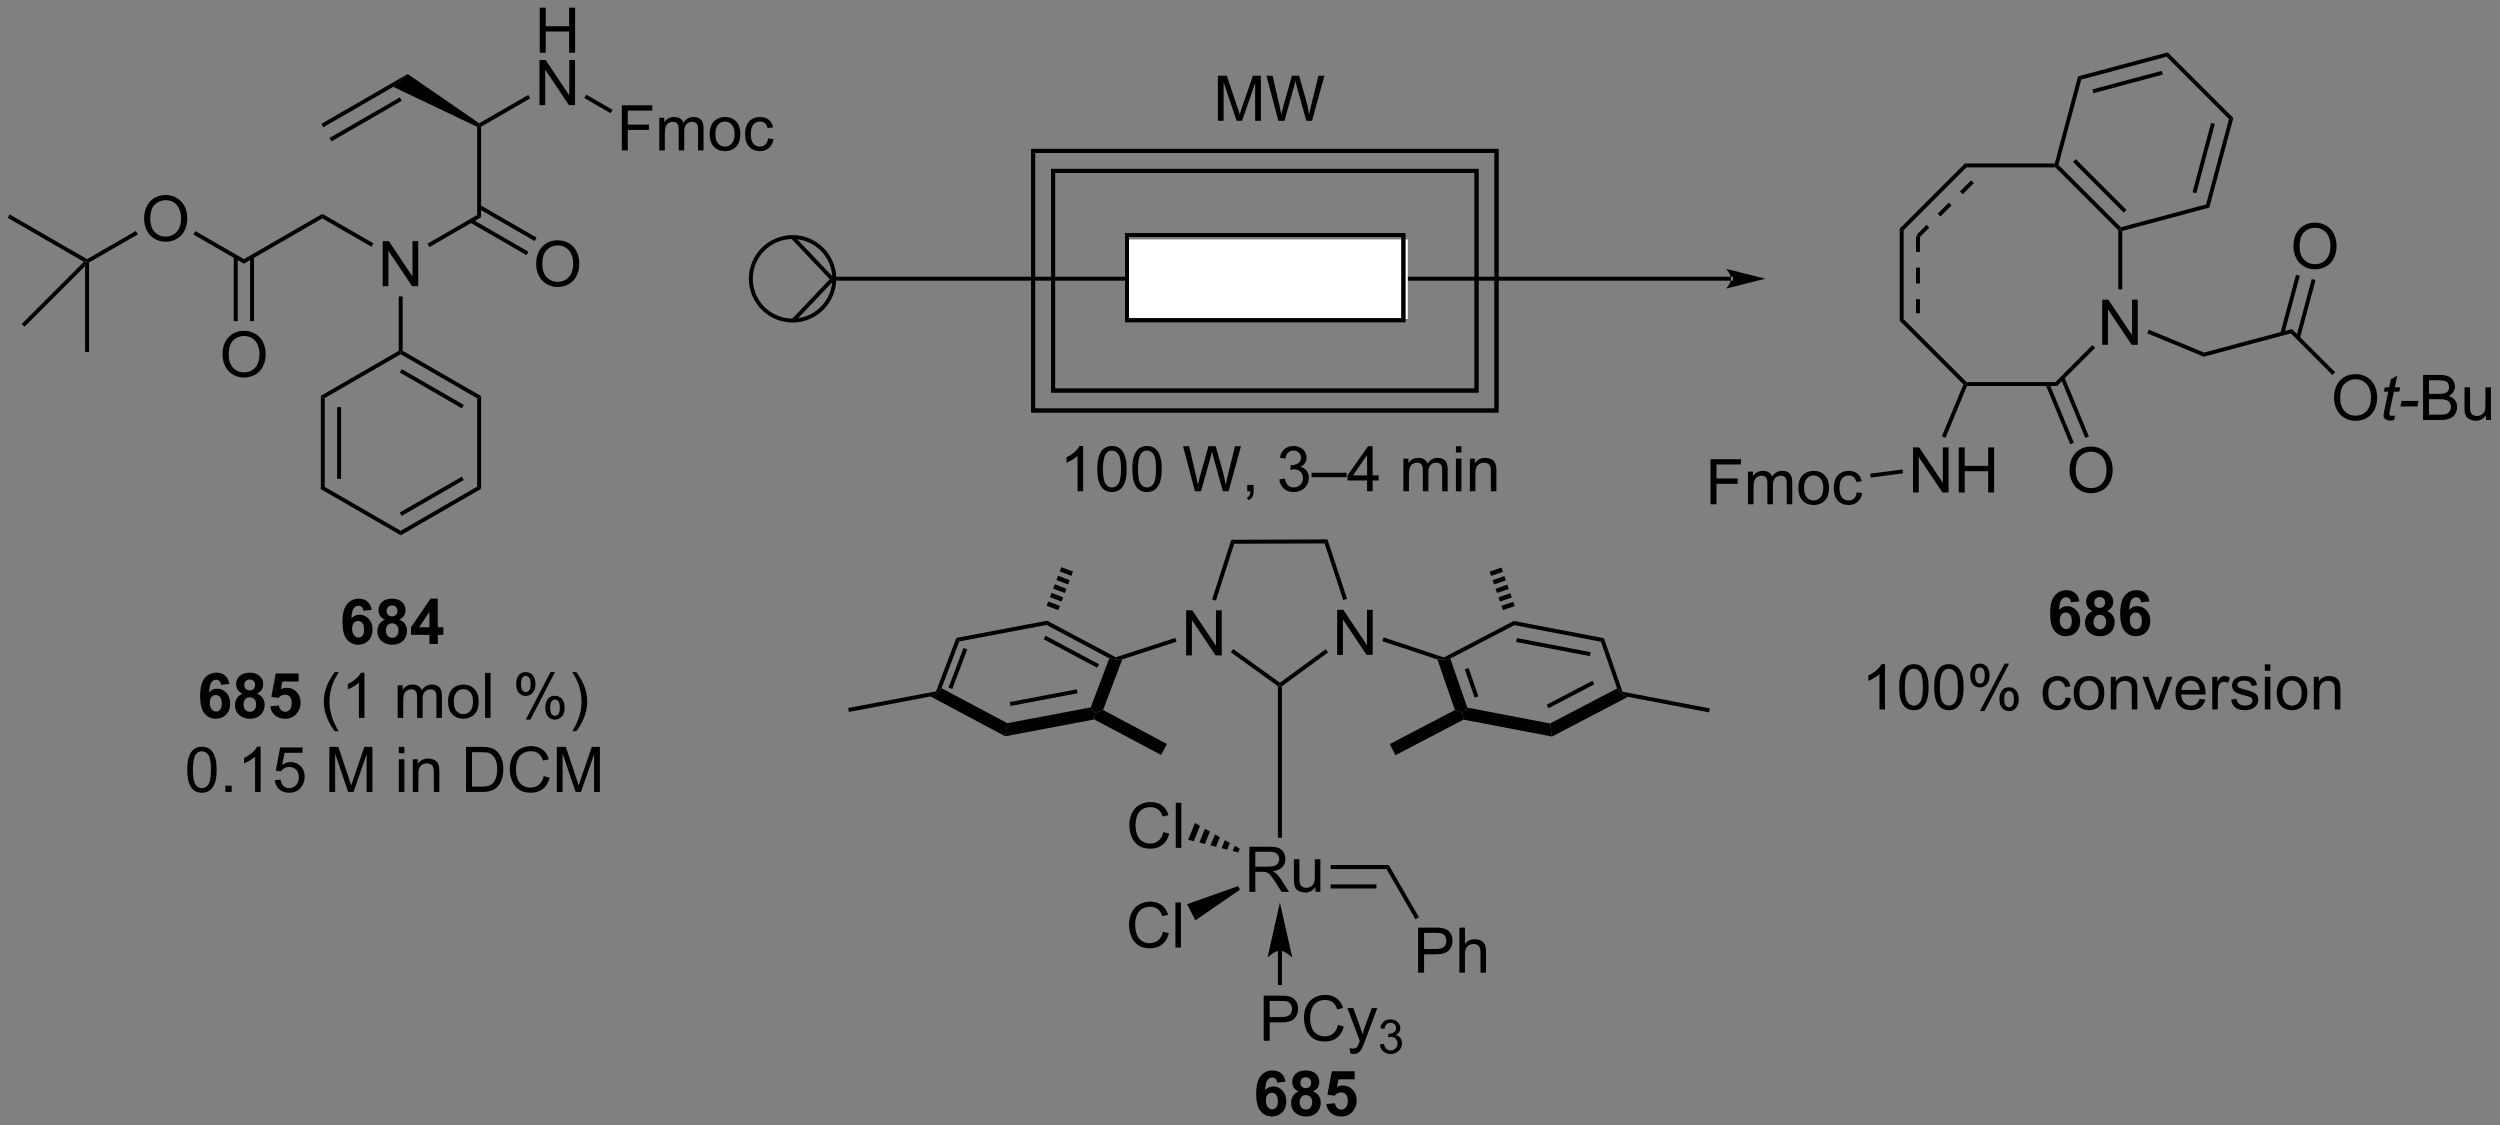 <?xml version="1.0" encoding="UTF-8"?>
<!DOCTYPE svg PUBLIC '-//W3C//DTD SVG 1.0//EN'
          'http://www.w3.org/TR/2001/REC-SVG-20010904/DTD/svg10.dtd'>
<svg stroke-dasharray="none" shape-rendering="auto" xmlns="http://www.w3.org/2000/svg" font-family="'Dialog'" text-rendering="auto" width="871" fill-opacity="1" color-interpolation="auto" color-rendering="auto" preserveAspectRatio="xMidYMid meet" font-size="12px" viewBox="0 0 871 392" fill="black" xmlns:xlink="http://www.w3.org/1999/xlink" stroke="black" image-rendering="auto" stroke-miterlimit="10" stroke-linecap="square" stroke-linejoin="miter" font-style="normal" stroke-width="1" height="392" stroke-dashoffset="0" font-weight="normal" stroke-opacity="1"
><rect x="0" y="0" width="871" height="392" fill="#808080" stroke="none"/><!--Generated by the Batik Graphics2D SVG Generator--><defs id="genericDefs"
  /><g
  ><defs id="defs1"
    ><clipPath clipPathUnits="userSpaceOnUse" id="clipPath1"
      ><path d="M0.633 1.583 L327.067 1.583 L327.067 148.449 L0.633 148.449 L0.633 1.583 Z"
      /></clipPath
      ><clipPath clipPathUnits="userSpaceOnUse" id="clipPath2"
      ><path d="M116.634 102.577 L116.634 245.36 L433.992 245.36 L433.992 102.577 Z"
      /></clipPath
    ></defs
    ><g transform="scale(2.667,2.667) translate(-0.633,-1.583) matrix(1.029,0,0,1.029,-119.337,-103.928)"
    ><path d="M157.319 152.881 L157.819 153.17 L157.819 164.381 L157.319 164.67 ZM159.389 154.221 L159.389 163.331 L159.889 163.331 L159.889 154.221 Z" stroke="none" clip-path="url(#clipPath2)"
    /></g
    ><g transform="matrix(2.743,0,0,2.743,-319.92,-281.362)"
    ><path d="M157.319 164.67 L157.819 164.381 L167.528 169.987 L167.528 170.565 Z" stroke="none" clip-path="url(#clipPath2)"
    /></g
    ><g transform="matrix(2.743,0,0,2.743,-319.92,-281.362)"
    ><path d="M167.528 170.565 L167.528 169.987 L177.237 164.381 L177.737 164.67 ZM167.653 168.102 L175.542 163.547 L175.292 163.114 L167.403 167.669 Z" stroke="none" clip-path="url(#clipPath2)"
    /></g
    ><g transform="matrix(2.743,0,0,2.743,-319.92,-281.362)"
    ><path d="M177.737 164.67 L177.237 164.381 L177.237 153.17 L177.737 152.881 Z" stroke="none" clip-path="url(#clipPath2)"
    /></g
    ><g transform="matrix(2.743,0,0,2.743,-319.92,-281.362)"
    ><path d="M177.737 152.881 L177.237 153.17 L167.528 147.565 L167.528 147.276 L167.778 147.131 ZM175.542 154.005 L167.653 149.45 L167.403 149.883 L175.292 154.438 Z" stroke="none" clip-path="url(#clipPath2)"
    /></g
    ><g transform="matrix(2.743,0,0,2.743,-319.92,-281.362)"
    ><path d="M167.278 147.131 L167.528 147.276 L167.528 147.565 L157.819 153.17 L157.319 152.881 Z" stroke="none" clip-path="url(#clipPath2)"
    /></g
    ><g transform="matrix(2.743,0,0,2.743,-319.92,-281.362)"
    ><path d="M165.237 138.926 L165.237 133.199 L166.016 133.199 L169.024 137.694 L169.024 133.199 L169.75 133.199 L169.75 138.926 L168.972 138.926 L165.964 134.426 L165.964 138.926 L165.237 138.926 Z" stroke="none" clip-path="url(#clipPath2)"
    /></g
    ><g transform="matrix(2.743,0,0,2.743,-319.92,-281.362)"
    ><path d="M167.778 147.131 L167.528 147.276 L167.278 147.131 L167.278 140.226 L167.778 140.226 Z" stroke="none" clip-path="url(#clipPath2)"
    /></g
    ><g transform="matrix(2.743,0,0,2.743,-319.92,-281.362)"
    ><path d="M164.062 133.486 L163.812 133.919 L157.569 130.315 L157.569 129.737 Z" stroke="none" clip-path="url(#clipPath2)"
    /></g
    ><g transform="matrix(2.743,0,0,2.743,-319.92,-281.362)"
    ><path d="M157.569 129.737 L157.569 130.315 L147.609 136.065 L147.609 135.487 Z" stroke="none" clip-path="url(#clipPath2)"
    /></g
    ><g transform="matrix(2.743,0,0,2.743,-319.92,-281.362)"
    ><path d="M134.938 130.387 Q134.938 128.96 135.704 128.155 Q136.469 127.348 137.68 127.348 Q138.472 127.348 139.107 127.728 Q139.745 128.106 140.079 128.783 Q140.415 129.46 140.415 130.319 Q140.415 131.191 140.063 131.879 Q139.712 132.566 139.066 132.921 Q138.422 133.275 137.675 133.275 Q136.868 133.275 136.23 132.884 Q135.594 132.491 135.266 131.816 Q134.938 131.139 134.938 130.387 ZM135.719 130.397 Q135.719 131.434 136.274 132.03 Q136.831 132.624 137.672 132.624 Q138.527 132.624 139.079 132.022 Q139.633 131.421 139.633 130.316 Q139.633 129.616 139.396 129.095 Q139.159 128.574 138.704 128.288 Q138.25 127.999 137.683 127.999 Q136.878 127.999 136.297 128.554 Q135.719 129.106 135.719 130.397 Z" stroke="none" clip-path="url(#clipPath2)"
    /></g
    ><g transform="matrix(2.743,0,0,2.743,-319.92,-281.362)"
    ><path d="M147.609 135.487 L147.609 136.065 L141.197 132.363 L141.447 131.93 Z" stroke="none" clip-path="url(#clipPath2)"
    /></g
    ><g transform="matrix(2.743,0,0,2.743,-319.92,-281.362)"
    ><path d="M144.897 147.637 Q144.897 146.21 145.663 145.405 Q146.429 144.598 147.639 144.598 Q148.431 144.598 149.067 144.978 Q149.705 145.356 150.038 146.033 Q150.374 146.71 150.374 147.569 Q150.374 148.441 150.022 149.129 Q149.671 149.816 149.025 150.171 Q148.382 150.525 147.634 150.525 Q146.827 150.525 146.189 150.134 Q145.554 149.741 145.225 149.066 Q144.897 148.389 144.897 147.637 ZM145.679 147.647 Q145.679 148.684 146.233 149.28 Q146.791 149.874 147.632 149.874 Q148.486 149.874 149.038 149.272 Q149.593 148.671 149.593 147.566 Q149.593 146.866 149.356 146.345 Q149.119 145.824 148.663 145.538 Q148.21 145.249 147.642 145.249 Q146.837 145.249 146.257 145.804 Q145.679 146.356 145.679 147.647 Z" stroke="none" clip-path="url(#clipPath2)"
    /></g
    ><g transform="matrix(2.743,0,0,2.743,-319.92,-281.362)"
    ><path d="M146.324 135.178 L146.324 143.364 L146.824 143.364 L146.824 135.178 ZM148.394 135.178 L148.394 143.364 L148.894 143.364 L148.894 135.178 Z" stroke="none" clip-path="url(#clipPath2)"
    /></g
    ><g transform="matrix(2.743,0,0,2.743,-319.92,-281.362)"
    ><path d="M133.887 131.91 L134.137 132.343 L127.941 135.92 L127.691 135.776 L127.691 135.487 Z" stroke="none" clip-path="url(#clipPath2)"
    /></g
    ><g transform="matrix(2.743,0,0,2.743,-319.92,-281.362)"
    ><path d="M127.691 135.487 L127.691 135.776 L127.284 135.829 L117.606 130.242 L117.856 129.809 Z" stroke="none" clip-path="url(#clipPath2)"
    /></g
    ><g transform="matrix(2.743,0,0,2.743,-319.92,-281.362)"
    ><path d="M127.441 136.379 L127.691 135.776 L127.941 135.92 L127.941 147.276 L127.441 147.276 Z" stroke="none" clip-path="url(#clipPath2)"
    /></g
    ><g transform="matrix(2.743,0,0,2.743,-319.92,-281.362)"
    ><path d="M127.284 135.829 L127.691 135.776 L127.441 136.379 L119.736 144.084 L119.382 143.731 Z" stroke="none" clip-path="url(#clipPath2)"
    /></g
    ><g transform="matrix(2.743,0,0,2.743,-319.92,-281.362)"
    ><path d="M171.178 133.957 L170.928 133.524 L177.237 129.881 L177.737 130.17 Z" stroke="none" clip-path="url(#clipPath2)"
    /></g
    ><g transform="matrix(2.743,0,0,2.743,-319.92,-281.362)"
    ><path d="M184.734 136.137 Q184.734 134.71 185.5 133.905 Q186.266 133.098 187.477 133.098 Q188.268 133.098 188.904 133.478 Q189.542 133.856 189.875 134.533 Q190.211 135.21 190.211 136.069 Q190.211 136.941 189.859 137.629 Q189.508 138.316 188.862 138.671 Q188.219 139.025 187.471 139.025 Q186.664 139.025 186.026 138.634 Q185.391 138.241 185.063 137.566 Q184.734 136.889 184.734 136.137 ZM185.516 136.147 Q185.516 137.184 186.07 137.78 Q186.628 138.374 187.469 138.374 Q188.323 138.374 188.875 137.772 Q189.43 137.171 189.43 136.066 Q189.43 135.366 189.193 134.845 Q188.956 134.324 188.5 134.038 Q188.047 133.749 187.479 133.749 Q186.675 133.749 186.094 134.304 Q185.516 134.856 185.516 136.147 Z" stroke="none" clip-path="url(#clipPath2)"
    /></g
    ><g transform="matrix(2.743,0,0,2.743,-319.92,-281.362)"
    ><path d="M176.327 130.84 L183.5 134.981 L183.75 134.548 L176.577 130.407 ZM177.362 129.047 L184.535 133.188 L184.785 132.755 L177.612 128.614 Z" stroke="none" clip-path="url(#clipPath2)"
    /></g
    ><g transform="matrix(2.743,0,0,2.743,-319.92,-281.362)"
    ><path d="M177.737 130.17 L177.237 129.881 L177.237 118.683 L177.487 118.526 L177.737 118.67 Z" stroke="none" clip-path="url(#clipPath2)"
    /></g
    ><g transform="matrix(2.743,0,0,2.743,-319.92,-281.362)"
    ><path d="M185.187 109.276 L185.187 103.549 L185.945 103.549 L185.945 105.901 L188.922 105.901 L188.922 103.549 L189.679 103.549 L189.679 109.276 L188.922 109.276 L188.922 106.575 L185.945 106.575 L185.945 109.276 L185.187 109.276 Z" stroke="none" clip-path="url(#clipPath2)"
    /></g
    ><g transform="matrix(2.743,0,0,2.743,-319.92,-281.362)"
    ><path d="M185.156 115.926 L185.156 110.199 L185.935 110.199 L188.942 114.694 L188.942 110.199 L189.669 110.199 L189.669 115.926 L188.89 115.926 L185.882 111.426 L185.882 115.926 L185.156 115.926 Z" stroke="none" clip-path="url(#clipPath2)"
    /></g
    ><g transform="matrix(2.743,0,0,2.743,-319.92,-281.362)"
    ><path d="M177.737 118.67 L177.487 118.526 L177.498 118.231 L183.731 114.632 L183.981 115.065 Z" stroke="none" clip-path="url(#clipPath2)"
    /></g
    ><g transform="matrix(2.743,0,0,2.743,-319.92,-281.362)"
    ><path d="M177.498 118.231 L177.487 118.526 L177.237 118.683 L166.586 113.608 L168.409 111.978 Z" stroke="none" clip-path="url(#clipPath2)"
    /></g
    ><g transform="matrix(2.743,0,0,2.743,-319.92,-281.362)"
    ><path d="M168.409 111.978 L166.586 113.608 L157.694 118.742 L157.444 118.309 ZM167.403 114.95 L158.479 120.102 L158.729 120.535 L167.653 115.383 Z" stroke="none" clip-path="url(#clipPath2)"
    /></g
    ><g transform="matrix(2.743,0,0,2.743,-319.92,-281.362)"
    ><path d="M195.612 121.676 L195.612 115.949 L199.477 115.949 L199.477 116.624 L196.37 116.624 L196.37 118.397 L199.057 118.397 L199.057 119.074 L196.37 119.074 L196.37 121.676 L195.612 121.676 ZM200.371 121.676 L200.371 117.527 L200.999 117.527 L200.999 118.108 Q201.194 117.803 201.517 117.618 Q201.843 117.434 202.257 117.434 Q202.718 117.434 203.012 117.626 Q203.309 117.816 203.429 118.16 Q203.921 117.434 204.71 117.434 Q205.327 117.434 205.658 117.775 Q205.991 118.116 205.991 118.827 L205.991 121.676 L205.293 121.676 L205.293 119.061 Q205.293 118.639 205.223 118.454 Q205.155 118.269 204.975 118.158 Q204.796 118.043 204.554 118.043 Q204.116 118.043 203.827 118.335 Q203.538 118.624 203.538 119.264 L203.538 121.676 L202.835 121.676 L202.835 118.981 Q202.835 118.512 202.663 118.277 Q202.491 118.043 202.1 118.043 Q201.804 118.043 201.551 118.199 Q201.301 118.356 201.186 118.658 Q201.074 118.957 201.074 119.522 L201.074 121.676 L200.371 121.676 ZM206.772 119.6 Q206.772 118.449 207.413 117.894 Q207.949 117.434 208.718 117.434 Q209.574 117.434 210.116 117.993 Q210.66 118.553 210.66 119.543 Q210.66 120.343 210.418 120.803 Q210.179 121.262 209.72 121.517 Q209.262 121.769 208.718 121.769 Q207.848 121.769 207.309 121.212 Q206.772 120.652 206.772 119.6 ZM207.496 119.6 Q207.496 120.397 207.843 120.796 Q208.191 121.191 208.718 121.191 Q209.241 121.191 209.587 120.793 Q209.936 120.394 209.936 119.577 Q209.936 118.809 209.587 118.413 Q209.238 118.014 208.718 118.014 Q208.191 118.014 207.843 118.41 Q207.496 118.803 207.496 119.6 ZM214.19 120.155 L214.883 120.246 Q214.768 120.96 214.302 121.366 Q213.836 121.769 213.156 121.769 Q212.305 121.769 211.786 121.212 Q211.268 120.655 211.268 119.616 Q211.268 118.944 211.49 118.441 Q211.714 117.936 212.169 117.686 Q212.625 117.434 213.159 117.434 Q213.836 117.434 214.266 117.775 Q214.695 118.116 214.815 118.746 L214.133 118.85 Q214.034 118.434 213.786 118.223 Q213.539 118.012 213.188 118.012 Q212.656 118.012 212.323 118.392 Q211.992 118.772 211.992 119.598 Q211.992 120.434 212.313 120.814 Q212.633 121.191 213.149 121.191 Q213.563 121.191 213.839 120.939 Q214.117 120.684 214.19 120.155 Z" stroke="none" clip-path="url(#clipPath2)"
    /></g
    ><g transform="matrix(2.743,0,0,2.743,-319.92,-281.362)"
    ><path d="M190.846 115.028 L191.096 114.594 L194.437 116.523 L194.187 116.956 Z" stroke="none" clip-path="url(#clipPath2)"
    /></g
    ><g transform="matrix(2.743,0,0,2.743,-319.92,-281.362)"
    ><path d="M336.5 138.224 L336.5 138.224 L222.375 138.224 L222.125 138.224 L222.125 137.724 L222.375 137.724 L336.5 137.724 L336.75 137.724 L336.75 138.224 ZM340.875 137.974 L335.875 136.724 C335.875 136.724 336.5 137.428 336.5 137.974 C336.5 138.521 335.875 139.224 335.875 139.224 Z" stroke="none" clip-path="url(#clipPath2)"
    /></g
    ><g transform="matrix(2.743,0,0,2.743,-319.92,-281.362)"
    ><path d="M383.644 146.367 L383.644 140.64 L384.423 140.64 L387.431 145.135 L387.431 140.64 L388.157 140.64 L388.157 146.367 L387.379 146.367 L384.371 141.867 L384.371 146.367 L383.644 146.367 Z" stroke="none" clip-path="url(#clipPath2)"
    /></g
    ><g transform="matrix(2.743,0,0,2.743,-319.92,-281.362)"
    ><path d="M357.921 131.613 L358.421 131.821 L358.421 143.113 L357.921 143.321 ZM359.991 132.575 L359.991 134.575 L360.491 134.575 L360.491 132.575 ZM359.991 136.575 L359.991 138.575 L360.491 138.575 L360.491 136.575 ZM359.991 140.575 L359.991 142.36 L360.491 142.36 L360.491 140.575 Z" stroke="none" clip-path="url(#clipPath2)"
    /></g
    ><g transform="matrix(2.743,0,0,2.743,-319.92,-281.362)"
    ><path d="M357.921 143.321 L358.421 143.113 L366.407 151.099 L366.303 151.349 L366.008 151.407 Z" stroke="none" clip-path="url(#clipPath2)"
    /></g
    ><g transform="matrix(2.743,0,0,2.743,-319.92,-281.362)"
    ><path d="M366.47 151.599 L366.303 151.349 L366.407 151.099 L377.7 151.099 L377.907 151.599 Z" stroke="none" clip-path="url(#clipPath2)"
    /></g
    ><g transform="matrix(2.743,0,0,2.743,-319.92,-281.362)"
    ><path d="M377.907 151.599 L377.7 151.099 L382.388 146.411 L382.741 146.764 Z" stroke="none" clip-path="url(#clipPath2)"
    /></g
    ><g transform="matrix(2.743,0,0,2.743,-319.92,-281.362)"
    ><path d="M386.185 139.333 L385.685 139.333 L385.685 131.821 L385.935 131.717 L386.185 131.909 Z" stroke="none" clip-path="url(#clipPath2)"
    /></g
    ><g transform="matrix(2.743,0,0,2.743,-319.92,-281.362)"
    ><path d="M386.01 131.438 L385.935 131.717 L385.685 131.821 L377.7 123.835 L377.803 123.585 L378.082 123.511 ZM386.73 129.232 L380.289 122.79 L379.935 123.143 L386.377 129.585 Z" stroke="none" clip-path="url(#clipPath2)"
    /></g
    ><g transform="matrix(2.743,0,0,2.743,-319.92,-281.362)"
    ><path d="M377.611 123.335 L377.803 123.585 L377.7 123.835 L366.407 123.835 L366.2 123.335 Z" stroke="none" clip-path="url(#clipPath2)"
    /></g
    ><g transform="matrix(2.743,0,0,2.743,-319.92,-281.362)"
    ><path d="M366.2 123.335 L366.407 123.835 L358.421 131.821 L357.921 131.613 ZM366.984 125.478 L365.57 126.893 L365.923 127.246 L367.337 125.832 ZM364.155 128.307 L362.741 129.721 L363.095 130.075 L364.509 128.661 ZM361.327 131.135 L360.065 132.398 L360.418 132.751 L361.68 131.489 Z" stroke="none" clip-path="url(#clipPath2)"
    /></g
    ><g transform="matrix(2.743,0,0,2.743,-319.92,-281.362)"
    ><path d="M386.185 131.909 L385.935 131.717 L386.01 131.438 L396.839 128.536 L397.247 128.945 Z" stroke="none" clip-path="url(#clipPath2)"
    /></g
    ><g transform="matrix(2.743,0,0,2.743,-319.92,-281.362)"
    ><path d="M397.247 128.945 L396.839 128.536 L399.741 117.707 L400.298 117.558 ZM395.594 127.115 L397.952 118.316 L397.469 118.186 L395.111 126.986 Z" stroke="none" clip-path="url(#clipPath2)"
    /></g
    ><g transform="matrix(2.743,0,0,2.743,-319.92,-281.362)"
    ><path d="M400.298 117.558 L399.741 117.707 L391.813 109.78 L391.962 109.222 Z" stroke="none" clip-path="url(#clipPath2)"
    /></g
    ><g transform="matrix(2.743,0,0,2.743,-319.92,-281.362)"
    ><path d="M391.962 109.222 L391.813 109.78 L380.984 112.681 L380.575 112.273 ZM391.204 111.568 L382.405 113.926 L382.534 114.409 L391.334 112.051 Z" stroke="none" clip-path="url(#clipPath2)"
    /></g
    ><g transform="matrix(2.743,0,0,2.743,-319.92,-281.362)"
    ><path d="M380.575 112.273 L380.984 112.681 L378.082 123.511 L377.803 123.585 L377.611 123.335 Z" stroke="none" clip-path="url(#clipPath2)"
    /></g
    ><g transform="matrix(2.743,0,0,2.743,-319.92,-281.362)"
    ><path d="M389.364 144.908 L389.555 144.446 L396.577 147.355 L396.542 147.881 Z" stroke="none" clip-path="url(#clipPath2)"
    /></g
    ><g transform="matrix(2.743,0,0,2.743,-319.92,-281.362)"
    ><path d="M379.492 162.334 Q379.492 160.907 380.258 160.103 Q381.023 159.295 382.234 159.295 Q383.026 159.295 383.661 159.675 Q384.299 160.053 384.633 160.73 Q384.969 161.407 384.969 162.267 Q384.969 163.139 384.617 163.827 Q384.265 164.514 383.62 164.868 Q382.976 165.222 382.229 165.222 Q381.422 165.222 380.784 164.832 Q380.148 164.439 379.82 163.764 Q379.492 163.087 379.492 162.334 ZM380.273 162.345 Q380.273 163.381 380.828 163.978 Q381.385 164.571 382.226 164.571 Q383.081 164.571 383.633 163.97 Q384.187 163.368 384.187 162.264 Q384.187 161.564 383.95 161.043 Q383.713 160.522 383.258 160.235 Q382.805 159.946 382.237 159.946 Q381.432 159.946 380.851 160.501 Q380.273 161.053 380.273 162.345 Z" stroke="none" clip-path="url(#clipPath2)"
    /></g
    ><g transform="matrix(2.743,0,0,2.743,-319.92,-281.362)"
    ><path d="M376.452 151.444 L379.576 158.986 L380.038 158.794 L376.914 151.253 ZM378.364 150.652 L381.488 158.194 L381.95 158.002 L378.826 150.461 Z" stroke="none" clip-path="url(#clipPath2)"
    /></g
    ><g transform="matrix(2.743,0,0,2.743,-319.92,-281.362)"
    ><path d="M396.542 147.881 L396.577 147.355 L407.742 144.363 L407.593 144.92 Z" stroke="none" clip-path="url(#clipPath2)"
    /></g
    ><g transform="matrix(2.743,0,0,2.743,-319.92,-281.362)"
    ><path d="M407.932 133.894 Q407.932 132.467 408.698 131.662 Q409.463 130.855 410.674 130.855 Q411.466 130.855 412.101 131.235 Q412.739 131.613 413.073 132.29 Q413.409 132.967 413.409 133.827 Q413.409 134.699 413.057 135.386 Q412.706 136.074 412.06 136.428 Q411.416 136.782 410.669 136.782 Q409.862 136.782 409.224 136.392 Q408.588 135.998 408.26 135.324 Q407.932 134.647 407.932 133.894 ZM408.713 133.905 Q408.713 134.941 409.268 135.537 Q409.825 136.131 410.666 136.131 Q411.521 136.131 412.073 135.53 Q412.627 134.928 412.627 133.824 Q412.627 133.123 412.39 132.603 Q412.154 132.082 411.698 131.795 Q411.245 131.506 410.677 131.506 Q409.872 131.506 409.291 132.061 Q408.713 132.613 408.713 133.905 Z" stroke="none" clip-path="url(#clipPath2)"
    /></g
    ><g transform="matrix(2.743,0,0,2.743,-319.92,-281.362)"
    ><path d="M408.754 145.551 L410.74 138.141 L410.257 138.012 L408.271 145.422 ZM406.755 145.016 L408.74 137.605 L408.257 137.476 L406.272 144.886 Z" stroke="none" clip-path="url(#clipPath2)"
    /></g
    ><g transform="matrix(2.743,0,0,2.743,-319.92,-281.362)"
    ><path d="M413.087 153.134 Q413.087 151.707 413.853 150.902 Q414.619 150.095 415.83 150.095 Q416.621 150.095 417.257 150.475 Q417.895 150.853 418.228 151.53 Q418.564 152.207 418.564 153.066 Q418.564 153.939 418.212 154.626 Q417.861 155.314 417.215 155.668 Q416.572 156.022 415.824 156.022 Q415.017 156.022 414.379 155.631 Q413.744 155.238 413.416 154.564 Q413.087 153.887 413.087 153.134 ZM413.869 153.145 Q413.869 154.181 414.423 154.777 Q414.981 155.371 415.822 155.371 Q416.676 155.371 417.228 154.77 Q417.783 154.168 417.783 153.064 Q417.783 152.363 417.546 151.843 Q417.309 151.322 416.853 151.035 Q416.4 150.746 415.832 150.746 Q415.027 150.746 414.447 151.301 Q413.869 151.853 413.869 153.145 Z" stroke="none" clip-path="url(#clipPath2)"
    /></g
    ><g transform="matrix(2.743,0,0,2.743,-319.92,-281.362)"
    ><path d="M420.841 155.348 L420.724 155.928 Q420.469 155.994 420.232 155.994 Q419.81 155.994 419.56 155.785 Q419.373 155.629 419.373 155.361 Q419.373 155.223 419.474 154.731 L419.977 152.322 L419.419 152.322 L419.531 151.775 L420.091 151.775 L420.305 150.754 L421.115 150.267 L420.797 151.775 L421.492 151.775 L421.375 152.322 L420.685 152.322 L420.203 154.613 Q420.115 155.051 420.115 155.137 Q420.115 155.262 420.185 155.329 Q420.258 155.395 420.422 155.395 Q420.656 155.395 420.841 155.348 ZM421.517 154.204 L421.666 153.496 L423.822 153.496 L423.676 154.204 L421.517 154.204 Z" stroke="none" clip-path="url(#clipPath2)"
    /></g
    ><g transform="matrix(2.743,0,0,2.743,-319.92,-281.362)"
    ><path d="M424.395 155.923 L424.395 150.197 L426.543 150.197 Q427.199 150.197 427.595 150.371 Q427.994 150.543 428.217 150.905 Q428.442 151.267 428.442 151.66 Q428.442 152.027 428.241 152.353 Q428.043 152.676 427.642 152.876 Q428.16 153.027 428.439 153.395 Q428.72 153.762 428.72 154.262 Q428.72 154.665 428.548 155.012 Q428.379 155.356 428.129 155.543 Q427.879 155.731 427.501 155.827 Q427.126 155.923 426.579 155.923 L424.395 155.923 ZM425.152 152.603 L426.392 152.603 Q426.895 152.603 427.113 152.535 Q427.402 152.449 427.548 152.251 Q427.697 152.051 427.697 151.751 Q427.697 151.465 427.559 151.249 Q427.423 151.033 427.168 150.952 Q426.916 150.871 426.298 150.871 L425.152 150.871 L425.152 152.603 ZM425.152 155.246 L426.579 155.246 Q426.947 155.246 427.095 155.22 Q427.356 155.173 427.53 155.064 Q427.707 154.954 427.819 154.746 Q427.934 154.535 427.934 154.262 Q427.934 153.941 427.77 153.707 Q427.606 153.47 427.314 153.374 Q427.025 153.277 426.478 153.277 L425.152 153.277 L425.152 155.246 ZM432.392 155.923 L432.392 155.314 Q431.908 156.017 431.074 156.017 Q430.707 156.017 430.389 155.876 Q430.072 155.736 429.916 155.522 Q429.762 155.309 429.699 155.001 Q429.658 154.793 429.658 154.345 L429.658 151.775 L430.361 151.775 L430.361 154.074 Q430.361 154.626 430.402 154.816 Q430.47 155.095 430.684 155.254 Q430.9 155.41 431.215 155.41 Q431.533 155.41 431.809 155.249 Q432.087 155.087 432.202 154.809 Q432.317 154.527 432.317 153.996 L432.317 151.775 L433.02 151.775 L433.02 155.923 L432.392 155.923 Z" stroke="none" clip-path="url(#clipPath2)"
    /></g
    ><g transform="matrix(2.743,0,0,2.743,-319.92,-281.362)"
    ><path d="M407.593 144.92 L407.742 144.363 L413.232 149.852 L412.878 150.206 Z" stroke="none" clip-path="url(#clipPath2)"
    /></g
    ><g transform="matrix(2.743,0,0,2.743,-319.92,-281.362)"
    ><path d="M359.612 165.123 L359.612 159.397 L360.39 159.397 L363.398 163.892 L363.398 159.397 L364.125 159.397 L364.125 165.123 L363.346 165.123 L360.338 160.623 L360.338 165.123 L359.612 165.123 ZM365.42 165.123 L365.42 159.397 L366.178 159.397 L366.178 161.748 L369.155 161.748 L369.155 159.397 L369.912 159.397 L369.912 165.123 L369.155 165.123 L369.155 162.423 L366.178 162.423 L366.178 165.123 L365.42 165.123 Z" stroke="none" clip-path="url(#clipPath2)"
    /></g
    ><g transform="matrix(2.743,0,0,2.743,-319.92,-281.362)"
    ><path d="M366.008 151.407 L366.303 151.349 L366.47 151.599 L363.742 158.185 L363.28 157.993 Z" stroke="none" clip-path="url(#clipPath2)"
    /></g
    ><g transform="matrix(2.743,0,0,2.743,-319.92,-281.362)"
    ><path d="M333.891 166.624 L333.891 160.898 L337.756 160.898 L337.756 161.572 L334.649 161.572 L334.649 163.346 L337.337 163.346 L337.337 164.023 L334.649 164.023 L334.649 166.624 L333.891 166.624 ZM338.65 166.624 L338.65 162.476 L339.278 162.476 L339.278 163.057 Q339.473 162.752 339.796 162.567 Q340.122 162.382 340.536 162.382 Q340.997 162.382 341.291 162.575 Q341.588 162.765 341.708 163.109 Q342.2 162.382 342.989 162.382 Q343.606 162.382 343.937 162.723 Q344.27 163.065 344.27 163.775 L344.27 166.624 L343.572 166.624 L343.572 164.01 Q343.572 163.588 343.502 163.403 Q343.434 163.218 343.255 163.106 Q343.075 162.992 342.833 162.992 Q342.395 162.992 342.106 163.283 Q341.817 163.572 341.817 164.213 L341.817 166.624 L341.114 166.624 L341.114 163.929 Q341.114 163.46 340.942 163.226 Q340.77 162.992 340.38 162.992 Q340.083 162.992 339.83 163.148 Q339.58 163.304 339.466 163.606 Q339.353 163.906 339.353 164.471 L339.353 166.624 L338.65 166.624 ZM345.051 164.549 Q345.051 163.398 345.692 162.843 Q346.228 162.382 346.997 162.382 Q347.853 162.382 348.395 162.942 Q348.939 163.502 348.939 164.492 Q348.939 165.291 348.697 165.752 Q348.458 166.21 347.999 166.465 Q347.541 166.718 346.997 166.718 Q346.127 166.718 345.588 166.161 Q345.051 165.601 345.051 164.549 ZM345.775 164.549 Q345.775 165.346 346.122 165.744 Q346.471 166.14 346.997 166.14 Q347.52 166.14 347.866 165.742 Q348.216 165.343 348.216 164.525 Q348.216 163.757 347.866 163.361 Q347.517 162.963 346.997 162.963 Q346.471 162.963 346.122 163.359 Q345.775 163.752 345.775 164.549 ZM352.469 165.104 L353.162 165.195 Q353.048 165.908 352.581 166.315 Q352.115 166.718 351.435 166.718 Q350.584 166.718 350.066 166.161 Q349.548 165.604 349.548 164.565 Q349.548 163.893 349.769 163.39 Q349.993 162.885 350.449 162.635 Q350.904 162.382 351.438 162.382 Q352.115 162.382 352.545 162.723 Q352.975 163.065 353.094 163.695 L352.412 163.799 Q352.313 163.382 352.066 163.171 Q351.818 162.96 351.467 162.96 Q350.935 162.96 350.602 163.34 Q350.272 163.721 350.272 164.546 Q350.272 165.382 350.592 165.762 Q350.912 166.14 351.428 166.14 Q351.842 166.14 352.118 165.887 Q352.397 165.632 352.469 165.104 Z" stroke="none" clip-path="url(#clipPath2)"
    /></g
    ><g transform="matrix(2.743,0,0,2.743,-319.92,-281.362)"
    ><path d="M358.279 162.198 L358.344 162.694 L354.225 163.236 L354.159 162.741 Z" stroke="none" clip-path="url(#clipPath2)"
    /></g
    ><g fill="white" transform="matrix(2.743,0,0,2.743,-319.92,-281.362)" stroke="white"
    ><path d="M259.799 133.263 L295.162 133.263 L295.162 142.827 L259.799 142.827 Z" stroke="none" clip-path="url(#clipPath2)"
    /></g
    ><g fill="white" stroke-width="0.5" transform="matrix(2.743,0,0,2.743,-319.92,-281.362)" stroke="white"
    ><path fill="none" d="M259.799 133.263 L295.162 133.263 L295.162 142.827 L259.799 142.827 Z" clip-path="url(#clipPath2)"
    /></g
    ><g fill="white" stroke-width="0.5" transform="matrix(2.743,0,0,2.743,-319.92,-281.362)" stroke="white"
    ><path fill="none" d="M259.799 133.263 L295.162 133.263 L295.162 142.827 L259.799 142.827 Z" clip-path="url(#clipPath2)"
    /></g
    ><g transform="matrix(2.743,0,0,2.743,-319.92,-281.362)"
    ><path d="M254.202 164.972 L253.498 164.972 L253.498 160.491 Q253.243 160.733 252.832 160.975 Q252.42 161.217 252.092 161.34 L252.092 160.66 Q252.681 160.381 253.121 159.988 Q253.564 159.592 253.748 159.222 L254.202 159.222 L254.202 164.972 ZM256.002 162.147 Q256.002 161.131 256.211 160.514 Q256.419 159.894 256.83 159.558 Q257.245 159.222 257.87 159.222 Q258.33 159.222 258.677 159.407 Q259.026 159.592 259.252 159.944 Q259.479 160.293 259.606 160.795 Q259.737 161.295 259.737 162.147 Q259.737 163.155 259.528 163.775 Q259.323 164.394 258.909 164.733 Q258.497 165.071 257.87 165.071 Q257.041 165.071 256.567 164.475 Q256.002 163.762 256.002 162.147 ZM256.724 162.147 Q256.724 163.558 257.054 164.025 Q257.385 164.491 257.87 164.491 Q258.354 164.491 258.682 164.022 Q259.013 163.553 259.013 162.147 Q259.013 160.733 258.682 160.269 Q258.354 159.803 257.862 159.803 Q257.377 159.803 257.088 160.215 Q256.724 160.738 256.724 162.147 ZM260.452 162.147 Q260.452 161.131 260.66 160.514 Q260.868 159.894 261.28 159.558 Q261.694 159.222 262.319 159.222 Q262.78 159.222 263.126 159.407 Q263.475 159.592 263.702 159.944 Q263.928 160.293 264.056 160.795 Q264.186 161.295 264.186 162.147 Q264.186 163.155 263.978 163.775 Q263.772 164.394 263.358 164.733 Q262.946 165.071 262.319 165.071 Q261.491 165.071 261.017 164.475 Q260.452 163.762 260.452 162.147 ZM261.173 162.147 Q261.173 163.558 261.504 164.025 Q261.834 164.491 262.319 164.491 Q262.803 164.491 263.131 164.022 Q263.462 163.553 263.462 162.147 Q263.462 160.733 263.131 160.269 Q262.803 159.803 262.311 159.803 Q261.827 159.803 261.538 160.215 Q261.173 160.738 261.173 162.147 ZM268.407 164.972 L266.889 159.246 L267.665 159.246 L268.538 162.999 Q268.678 163.59 268.78 164.17 Q268.998 163.254 269.038 163.113 L270.126 159.246 L271.04 159.246 L271.86 162.144 Q272.17 163.222 272.306 164.17 Q272.415 163.629 272.592 162.926 L273.491 159.246 L274.251 159.246 L272.681 164.972 L271.952 164.972 L270.743 160.608 Q270.592 160.061 270.563 159.936 Q270.475 160.332 270.397 160.608 L269.181 164.972 L268.407 164.972 ZM275.052 164.972 L275.052 164.17 L275.854 164.17 L275.854 164.972 Q275.854 165.415 275.698 165.686 Q275.541 165.957 275.2 166.105 L275.005 165.806 Q275.229 165.707 275.333 165.517 Q275.44 165.329 275.45 164.972 L275.052 164.972 ZM279.122 163.459 L279.825 163.366 Q279.948 163.965 280.237 164.228 Q280.528 164.491 280.948 164.491 Q281.442 164.491 281.784 164.147 Q282.127 163.803 282.127 163.295 Q282.127 162.811 281.81 162.499 Q281.495 162.183 281.005 162.183 Q280.807 162.183 280.51 162.262 L280.588 161.644 Q280.659 161.652 280.7 161.652 Q281.151 161.652 281.51 161.418 Q281.87 161.183 281.87 160.694 Q281.87 160.308 281.606 160.056 Q281.346 159.801 280.932 159.801 Q280.521 159.801 280.247 160.058 Q279.974 160.316 279.896 160.832 L279.192 160.707 Q279.323 159.999 279.778 159.611 Q280.237 159.222 280.916 159.222 Q281.385 159.222 281.778 159.423 Q282.174 159.624 282.382 159.972 Q282.591 160.319 282.591 160.709 Q282.591 161.082 282.39 161.387 Q282.192 161.691 281.802 161.871 Q282.31 161.988 282.591 162.358 Q282.872 162.725 282.872 163.28 Q282.872 164.03 282.325 164.553 Q281.778 165.074 280.942 165.074 Q280.19 165.074 279.69 164.626 Q279.192 164.176 279.122 163.459 ZM283.22 163.183 L283.22 162.616 L287.67 162.616 L287.67 163.183 L283.22 163.183 ZM290.271 164.972 L290.271 163.6 L287.786 163.6 L287.786 162.957 L290.401 159.246 L290.974 159.246 L290.974 162.957 L291.747 162.957 L291.747 163.6 L290.974 163.6 L290.974 164.972 L290.271 164.972 ZM290.271 162.957 L290.271 160.374 L288.479 162.957 L290.271 162.957 ZM294.885 164.972 L294.885 160.824 L295.513 160.824 L295.513 161.405 Q295.708 161.1 296.031 160.915 Q296.356 160.73 296.771 160.73 Q297.231 160.73 297.526 160.923 Q297.823 161.113 297.942 161.457 Q298.435 160.73 299.224 160.73 Q299.841 160.73 300.172 161.071 Q300.505 161.413 300.505 162.124 L300.505 164.972 L299.807 164.972 L299.807 162.358 Q299.807 161.936 299.737 161.751 Q299.669 161.566 299.489 161.454 Q299.31 161.34 299.067 161.34 Q298.63 161.34 298.341 161.631 Q298.052 161.92 298.052 162.561 L298.052 164.972 L297.349 164.972 L297.349 162.277 Q297.349 161.808 297.177 161.574 Q297.005 161.34 296.614 161.34 Q296.317 161.34 296.065 161.496 Q295.815 161.652 295.7 161.954 Q295.588 162.254 295.588 162.819 L295.588 164.972 L294.885 164.972 ZM301.552 160.053 L301.552 159.246 L302.255 159.246 L302.255 160.053 L301.552 160.053 ZM301.552 164.972 L301.552 160.824 L302.255 160.824 L302.255 164.972 L301.552 164.972 ZM303.327 164.972 L303.327 160.824 L303.959 160.824 L303.959 161.413 Q304.415 160.73 305.28 160.73 Q305.655 160.73 305.967 160.866 Q306.282 160.999 306.438 161.217 Q306.595 161.436 306.657 161.738 Q306.696 161.933 306.696 162.42 L306.696 164.972 L305.993 164.972 L305.993 162.449 Q305.993 162.019 305.91 161.806 Q305.829 161.592 305.621 161.467 Q305.413 161.34 305.131 161.34 Q304.681 161.34 304.355 161.626 Q304.03 161.91 304.03 162.707 L304.03 164.972 L303.327 164.972 Z" stroke="none" clip-path="url(#clipPath2)"
    /></g
    ><g stroke-width="0.5" transform="matrix(2.743,0,0,2.743,-319.92,-281.362)"
    ><path fill="none" d="M259.781 132.426 L294.883 132.426 L294.883 143.247 L259.781 143.247 Z" clip-path="url(#clipPath2)"
    /></g
    ><g stroke-width="0.5" transform="matrix(2.743,0,0,2.743,-319.92,-281.362)"
    ><path fill="none" d="M259.781 132.426 L294.883 132.426 L294.883 143.247 L259.781 143.247 Z" clip-path="url(#clipPath2)"
    /></g
    ><g stroke-width="0.5" transform="matrix(2.743,0,0,2.743,-319.92,-281.362)"
    ><path fill="none" d="M306.71 121.739 L247.857 121.739 L247.857 154.717 L306.71 154.717 Z" clip-path="url(#clipPath2)"
    /></g
    ><g stroke-width="0.5" transform="matrix(2.743,0,0,2.743,-319.92,-281.362)"
    ><path fill="none" d="M306.71 121.739 L247.857 121.739 L247.857 154.717 L306.71 154.717 Z" clip-path="url(#clipPath2)"
    /></g
    ><g stroke-width="0.5" transform="matrix(2.743,0,0,2.743,-319.92,-281.362)"
    ><path fill="none" d="M304.173 124.276 L250.394 124.276 L250.394 152.18 L304.173 152.18 Z" clip-path="url(#clipPath2)"
    /></g
    ><g stroke-width="0.5" transform="matrix(2.743,0,0,2.743,-319.92,-281.362)"
    ><path fill="none" d="M304.173 124.276 L250.394 124.276 L250.394 152.18 L304.173 152.18 Z" clip-path="url(#clipPath2)"
    /></g
    ><g transform="matrix(2.743,0,0,2.743,-319.92,-281.362)"
    ><path d="M271.318 117.921 L271.318 112.195 L272.459 112.195 L273.815 116.249 Q274.003 116.815 274.089 117.096 Q274.185 116.783 274.393 116.179 L275.763 112.195 L276.784 112.195 L276.784 117.921 L276.052 117.921 L276.052 113.127 L274.388 117.921 L273.706 117.921 L272.05 113.046 L272.05 117.921 L271.318 117.921 ZM279.005 117.921 L277.487 112.195 L278.263 112.195 L279.136 115.947 Q279.276 116.539 279.378 117.119 Q279.596 116.203 279.636 116.062 L280.724 112.195 L281.638 112.195 L282.459 115.093 Q282.768 116.171 282.904 117.119 Q283.013 116.578 283.19 115.874 L284.089 112.195 L284.849 112.195 L283.279 117.921 L282.55 117.921 L281.341 113.557 Q281.19 113.01 281.162 112.885 Q281.073 113.281 280.995 113.557 L279.779 117.921 L279.005 117.921 Z" stroke="none" clip-path="url(#clipPath2)"
    /></g
    ><g transform="matrix(2.743,0,0,2.743,-319.92,-281.362)"
    ><path d="M163.846 180.039 L162.784 180.156 Q162.744 179.828 162.581 179.671 Q162.416 179.515 162.153 179.515 Q161.807 179.515 161.565 179.828 Q161.325 180.14 161.263 181.13 Q161.674 180.645 162.284 180.645 Q162.971 180.645 163.461 181.169 Q163.95 181.692 163.95 182.52 Q163.95 183.398 163.435 183.932 Q162.919 184.463 162.112 184.463 Q161.244 184.463 160.685 183.789 Q160.127 183.114 160.127 181.578 Q160.127 180.005 160.708 179.309 Q161.291 178.614 162.221 178.614 Q162.872 178.614 163.299 178.979 Q163.729 179.343 163.846 180.039 ZM161.357 182.434 Q161.357 182.968 161.601 183.26 Q161.849 183.552 162.166 183.552 Q162.471 183.552 162.674 183.315 Q162.877 183.075 162.877 182.531 Q162.877 181.974 162.659 181.713 Q162.44 181.453 162.112 181.453 Q161.794 181.453 161.575 181.703 Q161.357 181.95 161.357 182.434 ZM165.517 181.273 Q165.092 181.093 164.897 180.781 Q164.704 180.466 164.704 180.091 Q164.704 179.45 165.152 179.033 Q165.6 178.614 166.423 178.614 Q167.241 178.614 167.691 179.033 Q168.142 179.45 168.142 180.091 Q168.142 180.489 167.933 180.799 Q167.728 181.109 167.353 181.273 Q167.829 181.466 168.077 181.833 Q168.327 182.2 168.327 182.679 Q168.327 183.474 167.819 183.971 Q167.314 184.466 166.475 184.466 Q165.694 184.466 165.173 184.054 Q164.561 183.57 164.561 182.726 Q164.561 182.262 164.79 181.875 Q165.022 181.484 165.517 181.273 ZM165.743 180.169 Q165.743 180.497 165.928 180.682 Q166.116 180.864 166.423 180.864 Q166.735 180.864 166.923 180.679 Q167.11 180.492 167.11 180.164 Q167.11 179.856 166.925 179.671 Q166.741 179.484 166.436 179.484 Q166.118 179.484 165.931 179.671 Q165.743 179.859 165.743 180.169 ZM165.642 182.622 Q165.642 183.075 165.873 183.33 Q166.108 183.583 166.454 183.583 Q166.795 183.583 167.017 183.338 Q167.241 183.093 167.241 182.632 Q167.241 182.231 167.014 181.987 Q166.787 181.742 166.439 181.742 Q166.037 181.742 165.84 182.02 Q165.642 182.296 165.642 182.622 ZM171.177 184.364 L171.177 183.21 L168.833 183.21 L168.833 182.25 L171.317 178.614 L172.239 178.614 L172.239 182.247 L172.95 182.247 L172.95 183.21 L172.239 183.21 L172.239 184.364 L171.177 184.364 ZM171.177 182.247 L171.177 180.289 L169.862 182.247 L171.177 182.247 Z" stroke="none" clip-path="url(#clipPath2)"
    /></g
    ><g transform="matrix(2.743,0,0,2.743,-319.92,-281.362)"
    ><path d="M145.766 189.439 L144.703 189.556 Q144.664 189.228 144.5 189.071 Q144.336 188.915 144.073 188.915 Q143.727 188.915 143.485 189.228 Q143.245 189.54 143.183 190.53 Q143.594 190.045 144.203 190.045 Q144.891 190.045 145.381 190.569 Q145.87 191.092 145.87 191.92 Q145.87 192.798 145.355 193.332 Q144.839 193.863 144.032 193.863 Q143.164 193.863 142.605 193.189 Q142.047 192.514 142.047 190.978 Q142.047 189.405 142.628 188.709 Q143.211 188.014 144.141 188.014 Q144.792 188.014 145.219 188.379 Q145.649 188.743 145.766 189.439 ZM143.276 191.834 Q143.276 192.368 143.521 192.66 Q143.769 192.952 144.086 192.952 Q144.391 192.952 144.594 192.715 Q144.797 192.475 144.797 191.931 Q144.797 191.374 144.578 191.113 Q144.36 190.853 144.032 190.853 Q143.714 190.853 143.495 191.103 Q143.276 191.35 143.276 191.834 ZM147.437 190.673 Q147.012 190.493 146.817 190.181 Q146.624 189.866 146.624 189.491 Q146.624 188.85 147.072 188.433 Q147.52 188.014 148.343 188.014 Q149.161 188.014 149.611 188.433 Q150.062 188.85 150.062 189.491 Q150.062 189.889 149.853 190.199 Q149.648 190.509 149.273 190.673 Q149.749 190.866 149.996 191.233 Q150.246 191.6 150.246 192.079 Q150.246 192.874 149.739 193.371 Q149.233 193.866 148.395 193.866 Q147.614 193.866 147.093 193.454 Q146.481 192.97 146.481 192.126 Q146.481 191.662 146.71 191.274 Q146.942 190.884 147.437 190.673 ZM147.663 189.569 Q147.663 189.897 147.848 190.082 Q148.036 190.264 148.343 190.264 Q148.655 190.264 148.843 190.079 Q149.03 189.892 149.03 189.564 Q149.03 189.256 148.845 189.071 Q148.661 188.884 148.356 188.884 Q148.038 188.884 147.851 189.071 Q147.663 189.259 147.663 189.569 ZM147.562 192.022 Q147.562 192.475 147.793 192.73 Q148.028 192.983 148.374 192.983 Q148.715 192.983 148.937 192.738 Q149.161 192.493 149.161 192.032 Q149.161 191.631 148.934 191.387 Q148.707 191.142 148.358 191.142 Q147.957 191.142 147.76 191.42 Q147.562 191.696 147.562 192.022 ZM150.961 192.29 L152.055 192.178 Q152.102 192.548 152.331 192.767 Q152.563 192.983 152.862 192.983 Q153.206 192.983 153.443 192.704 Q153.683 192.423 153.683 191.861 Q153.683 191.334 153.446 191.071 Q153.211 190.806 152.831 190.806 Q152.36 190.806 151.985 191.225 L151.094 191.095 L151.657 188.116 L154.558 188.116 L154.558 189.142 L152.487 189.142 L152.315 190.116 Q152.683 189.931 153.065 189.931 Q153.797 189.931 154.305 190.462 Q154.813 190.993 154.813 191.842 Q154.813 192.548 154.401 193.103 Q153.844 193.863 152.852 193.863 Q152.058 193.863 151.558 193.436 Q151.058 193.009 150.961 192.29 Z" stroke="none" clip-path="url(#clipPath2)"
    /></g
    ><g transform="matrix(2.743,0,0,2.743,-319.92,-281.362)"
    ><path d="M159.149 195.449 Q158.565 194.715 158.162 193.73 Q157.761 192.743 157.761 191.689 Q157.761 190.759 158.063 189.907 Q158.415 188.92 159.149 187.939 L159.651 187.939 Q159.18 188.751 159.026 189.1 Q158.79 189.639 158.651 190.225 Q158.485 190.954 158.485 191.694 Q158.485 193.571 159.651 195.449 L159.149 195.449 ZM162.922 193.764 L162.219 193.764 L162.219 189.282 Q161.964 189.524 161.553 189.767 Q161.141 190.009 160.813 190.131 L160.813 189.452 Q161.401 189.173 161.842 188.78 Q162.284 188.384 162.469 188.014 L162.922 188.014 L162.922 193.764 ZM167.141 193.764 L167.141 189.616 L167.769 189.616 L167.769 190.196 Q167.964 189.892 168.287 189.707 Q168.612 189.522 169.026 189.522 Q169.487 189.522 169.782 189.715 Q170.078 189.905 170.198 190.249 Q170.69 189.522 171.48 189.522 Q172.097 189.522 172.428 189.863 Q172.761 190.204 172.761 190.915 L172.761 193.764 L172.063 193.764 L172.063 191.149 Q172.063 190.728 171.993 190.543 Q171.925 190.358 171.745 190.246 Q171.565 190.131 171.323 190.131 Q170.886 190.131 170.597 190.423 Q170.308 190.712 170.308 191.353 L170.308 193.764 L169.605 193.764 L169.605 191.069 Q169.605 190.6 169.433 190.366 Q169.261 190.131 168.87 190.131 Q168.573 190.131 168.321 190.287 Q168.071 190.444 167.956 190.746 Q167.844 191.045 167.844 191.611 L167.844 193.764 L167.141 193.764 ZM173.542 191.689 Q173.542 190.537 174.183 189.983 Q174.719 189.522 175.487 189.522 Q176.344 189.522 176.886 190.082 Q177.43 190.642 177.43 191.631 Q177.43 192.431 177.188 192.892 Q176.948 193.35 176.49 193.605 Q176.032 193.858 175.487 193.858 Q174.618 193.858 174.078 193.301 Q173.542 192.741 173.542 191.689 ZM174.266 191.689 Q174.266 192.486 174.612 192.884 Q174.961 193.28 175.487 193.28 Q176.011 193.28 176.357 192.881 Q176.706 192.483 176.706 191.665 Q176.706 190.897 176.357 190.501 Q176.008 190.103 175.487 190.103 Q174.961 190.103 174.612 190.499 Q174.266 190.892 174.266 191.689 ZM178.239 193.764 L178.239 188.037 L178.942 188.037 L178.942 193.764 L178.239 193.764 ZM182.192 189.412 Q182.192 188.798 182.499 188.368 Q182.809 187.939 183.395 187.939 Q183.934 187.939 184.286 188.324 Q184.64 188.709 184.64 189.454 Q184.64 190.181 184.283 190.574 Q183.926 190.967 183.403 190.967 Q182.882 190.967 182.536 190.582 Q182.192 190.194 182.192 189.412 ZM183.413 188.423 Q183.153 188.423 182.978 188.649 Q182.804 188.876 182.804 189.483 Q182.804 190.032 182.978 190.259 Q183.155 190.483 183.413 190.483 Q183.679 190.483 183.853 190.256 Q184.028 190.03 184.028 189.428 Q184.028 188.874 183.851 188.649 Q183.676 188.423 183.413 188.423 ZM183.418 193.975 L186.551 187.939 L187.121 187.939 L183.999 193.975 L183.418 193.975 ZM185.895 192.42 Q185.895 191.803 186.202 191.376 Q186.512 190.946 187.101 190.946 Q187.64 190.946 187.994 191.332 Q188.348 191.717 188.348 192.462 Q188.348 193.189 187.989 193.582 Q187.632 193.975 187.106 193.975 Q186.585 193.975 186.239 193.587 Q185.895 193.196 185.895 192.42 ZM187.121 191.431 Q186.856 191.431 186.681 191.657 Q186.507 191.884 186.507 192.491 Q186.507 193.037 186.681 193.264 Q186.858 193.491 187.116 193.491 Q187.387 193.491 187.559 193.264 Q187.733 193.037 187.733 192.436 Q187.733 191.881 187.556 191.657 Q187.382 191.431 187.121 191.431 ZM189.828 195.449 L189.323 195.449 Q190.493 193.571 190.493 191.694 Q190.493 190.959 190.323 190.236 Q190.19 189.649 189.953 189.111 Q189.8 188.759 189.323 187.939 L189.828 187.939 Q190.563 188.92 190.915 189.907 Q191.214 190.759 191.214 191.689 Q191.214 192.743 190.81 193.73 Q190.407 194.715 189.828 195.449 Z" stroke="none" clip-path="url(#clipPath2)"
    /></g
    ><g transform="matrix(2.743,0,0,2.743,-319.92,-281.362)"
    ><path d="M140.412 200.339 Q140.412 199.323 140.621 198.706 Q140.829 198.086 141.241 197.75 Q141.655 197.414 142.28 197.414 Q142.741 197.414 143.087 197.599 Q143.436 197.784 143.662 198.136 Q143.889 198.484 144.017 198.987 Q144.147 199.487 144.147 200.339 Q144.147 201.346 143.939 201.966 Q143.733 202.586 143.319 202.924 Q142.907 203.263 142.28 203.263 Q141.452 203.263 140.978 202.667 Q140.412 201.953 140.412 200.339 ZM141.134 200.339 Q141.134 201.75 141.465 202.216 Q141.795 202.682 142.28 202.682 Q142.764 202.682 143.092 202.214 Q143.423 201.745 143.423 200.339 Q143.423 198.924 143.092 198.461 Q142.764 197.995 142.272 197.995 Q141.787 197.995 141.499 198.406 Q141.134 198.93 141.134 200.339 ZM145.255 203.164 L145.255 202.362 L146.057 202.362 L146.057 203.164 L145.255 203.164 ZM149.733 203.164 L149.03 203.164 L149.03 198.682 Q148.774 198.924 148.363 199.167 Q147.952 199.409 147.624 199.531 L147.624 198.852 Q148.212 198.573 148.652 198.18 Q149.095 197.784 149.28 197.414 L149.733 197.414 L149.733 203.164 ZM151.534 201.664 L152.271 201.602 Q152.354 202.141 152.651 202.411 Q152.95 202.682 153.372 202.682 Q153.88 202.682 154.232 202.299 Q154.583 201.917 154.583 201.284 Q154.583 200.682 154.245 200.336 Q153.909 199.987 153.362 199.987 Q153.021 199.987 152.747 200.143 Q152.474 200.297 152.317 200.542 L151.659 200.456 L152.213 197.516 L155.06 197.516 L155.06 198.188 L152.776 198.188 L152.466 199.727 Q152.982 199.367 153.549 199.367 Q154.299 199.367 154.815 199.888 Q155.331 200.406 155.331 201.221 Q155.331 202 154.877 202.565 Q154.325 203.263 153.372 203.263 Q152.591 203.263 152.096 202.826 Q151.604 202.386 151.534 201.664 ZM158.466 203.164 L158.466 197.438 L159.607 197.438 L160.963 201.492 Q161.151 202.057 161.237 202.339 Q161.333 202.026 161.541 201.422 L162.911 197.438 L163.932 197.438 L163.932 203.164 L163.2 203.164 L163.2 198.37 L161.536 203.164 L160.854 203.164 L159.198 198.289 L159.198 203.164 L158.466 203.164 ZM167.29 198.245 L167.29 197.438 L167.993 197.438 L167.993 198.245 L167.29 198.245 ZM167.29 203.164 L167.29 199.016 L167.993 199.016 L167.993 203.164 L167.29 203.164 ZM169.065 203.164 L169.065 199.016 L169.698 199.016 L169.698 199.604 Q170.153 198.922 171.018 198.922 Q171.393 198.922 171.706 199.057 Q172.021 199.19 172.177 199.409 Q172.333 199.628 172.396 199.93 Q172.435 200.125 172.435 200.612 L172.435 203.164 L171.732 203.164 L171.732 200.641 Q171.732 200.211 171.648 199.997 Q171.567 199.784 171.359 199.659 Q171.151 199.531 170.87 199.531 Q170.419 199.531 170.094 199.818 Q169.768 200.102 169.768 200.899 L169.768 203.164 L169.065 203.164 ZM175.825 203.164 L175.825 197.438 L177.799 197.438 Q178.466 197.438 178.817 197.518 Q179.31 197.633 179.659 197.93 Q180.112 198.312 180.336 198.909 Q180.56 199.503 180.56 200.268 Q180.56 200.922 180.406 201.427 Q180.255 201.93 180.015 202.261 Q179.778 202.589 179.495 202.779 Q179.213 202.969 178.812 203.068 Q178.411 203.164 177.893 203.164 L175.825 203.164 ZM176.583 202.487 L177.807 202.487 Q178.372 202.487 178.695 202.383 Q179.018 202.276 179.208 202.086 Q179.479 201.815 179.627 201.362 Q179.778 200.906 179.778 200.258 Q179.778 199.359 179.484 198.878 Q179.19 198.393 178.768 198.229 Q178.463 198.112 177.786 198.112 L176.583 198.112 L176.583 202.487 ZM185.689 201.156 L186.446 201.346 Q186.209 202.281 185.59 202.774 Q184.97 203.263 184.077 203.263 Q183.149 203.263 182.569 202.886 Q181.991 202.508 181.686 201.794 Q181.384 201.078 181.384 200.258 Q181.384 199.362 181.725 198.698 Q182.069 198.031 182.699 197.685 Q183.329 197.339 184.087 197.339 Q184.946 197.339 185.532 197.776 Q186.118 198.214 186.35 199.008 L185.603 199.182 Q185.405 198.557 185.024 198.274 Q184.647 197.987 184.071 197.987 Q183.412 197.987 182.967 198.305 Q182.524 198.62 182.345 199.154 Q182.165 199.688 182.165 200.253 Q182.165 200.984 182.379 201.529 Q182.592 202.073 183.04 202.344 Q183.491 202.612 184.014 202.612 Q184.649 202.612 185.09 202.245 Q185.532 201.878 185.689 201.156 ZM187.357 203.164 L187.357 197.438 L188.497 197.438 L189.854 201.492 Q190.041 202.057 190.127 202.339 Q190.224 202.026 190.432 201.422 L191.802 197.438 L192.823 197.438 L192.823 203.164 L192.091 203.164 L192.091 198.37 L190.427 203.164 L189.745 203.164 L188.088 198.289 L188.088 203.164 L187.357 203.164 Z" stroke="none" clip-path="url(#clipPath2)"
    /></g
    ><g transform="matrix(2.743,0,0,2.743,-319.92,-281.362)"
    ><path d="M380.744 178.958 L379.682 179.075 Q379.643 178.747 379.479 178.59 Q379.315 178.434 379.052 178.434 Q378.705 178.434 378.463 178.747 Q378.223 179.059 378.161 180.049 Q378.572 179.565 379.182 179.565 Q379.869 179.565 380.359 180.088 Q380.848 180.611 380.848 181.44 Q380.848 182.317 380.333 182.851 Q379.817 183.382 379.01 183.382 Q378.143 183.382 377.583 182.708 Q377.026 182.033 377.026 180.497 Q377.026 178.924 377.606 178.228 Q378.19 177.533 379.119 177.533 Q379.77 177.533 380.197 177.898 Q380.627 178.262 380.744 178.958 ZM378.255 181.353 Q378.255 181.887 378.5 182.179 Q378.747 182.471 379.065 182.471 Q379.369 182.471 379.572 182.234 Q379.776 181.994 379.776 181.45 Q379.776 180.893 379.557 180.632 Q379.338 180.372 379.01 180.372 Q378.692 180.372 378.473 180.622 Q378.255 180.869 378.255 181.353 ZM382.415 180.192 Q381.99 180.012 381.795 179.7 Q381.602 179.385 381.602 179.01 Q381.602 178.369 382.05 177.952 Q382.498 177.533 383.321 177.533 Q384.139 177.533 384.589 177.952 Q385.04 178.369 385.04 179.01 Q385.04 179.408 384.832 179.718 Q384.626 180.028 384.251 180.192 Q384.727 180.385 384.975 180.752 Q385.225 181.119 385.225 181.598 Q385.225 182.393 384.717 182.89 Q384.212 183.385 383.373 183.385 Q382.592 183.385 382.071 182.973 Q381.459 182.489 381.459 181.645 Q381.459 181.182 381.688 180.794 Q381.92 180.403 382.415 180.192 ZM382.641 179.088 Q382.641 179.416 382.826 179.601 Q383.014 179.783 383.321 179.783 Q383.634 179.783 383.821 179.598 Q384.009 179.411 384.009 179.083 Q384.009 178.775 383.824 178.59 Q383.639 178.403 383.334 178.403 Q383.016 178.403 382.829 178.59 Q382.641 178.778 382.641 179.088 ZM382.54 181.541 Q382.54 181.994 382.772 182.249 Q383.006 182.502 383.352 182.502 Q383.693 182.502 383.915 182.257 Q384.139 182.012 384.139 181.551 Q384.139 181.15 383.912 180.906 Q383.686 180.661 383.337 180.661 Q382.936 180.661 382.738 180.94 Q382.54 181.215 382.54 181.541 ZM389.643 178.958 L388.58 179.075 Q388.541 178.747 388.377 178.59 Q388.213 178.434 387.95 178.434 Q387.604 178.434 387.361 178.747 Q387.122 179.059 387.059 180.049 Q387.471 179.565 388.08 179.565 Q388.768 179.565 389.257 180.088 Q389.747 180.611 389.747 181.44 Q389.747 182.317 389.231 182.851 Q388.716 183.382 387.908 183.382 Q387.041 183.382 386.481 182.708 Q385.924 182.033 385.924 180.497 Q385.924 178.924 386.505 178.228 Q387.088 177.533 388.018 177.533 Q388.669 177.533 389.096 177.898 Q389.526 178.262 389.643 178.958 ZM387.153 181.353 Q387.153 181.887 387.398 182.179 Q387.645 182.471 387.963 182.471 Q388.268 182.471 388.471 182.234 Q388.674 181.994 388.674 181.45 Q388.674 180.893 388.455 180.632 Q388.236 180.372 387.908 180.372 Q387.591 180.372 387.372 180.622 Q387.153 180.869 387.153 181.353 Z" stroke="none" clip-path="url(#clipPath2)"
    /></g
    ><g transform="matrix(2.743,0,0,2.743,-319.92,-281.362)"
    ><path d="M356.053 192.683 L355.35 192.683 L355.35 188.201 Q355.094 188.444 354.683 188.686 Q354.272 188.928 353.943 189.05 L353.943 188.371 Q354.532 188.092 354.972 187.699 Q355.415 187.303 355.6 186.933 L356.053 186.933 L356.053 192.683 ZM357.854 189.858 Q357.854 188.842 358.062 188.225 Q358.27 187.605 358.682 187.269 Q359.096 186.933 359.721 186.933 Q360.182 186.933 360.528 187.118 Q360.877 187.303 361.104 187.655 Q361.33 188.004 361.458 188.506 Q361.588 189.006 361.588 189.858 Q361.588 190.865 361.38 191.485 Q361.174 192.105 360.76 192.444 Q360.348 192.782 359.721 192.782 Q358.893 192.782 358.419 192.186 Q357.854 191.472 357.854 189.858 ZM358.575 189.858 Q358.575 191.269 358.906 191.735 Q359.236 192.201 359.721 192.201 Q360.205 192.201 360.533 191.733 Q360.864 191.264 360.864 189.858 Q360.864 188.444 360.533 187.98 Q360.205 187.514 359.713 187.514 Q359.229 187.514 358.94 187.925 Q358.575 188.449 358.575 189.858 ZM362.303 189.858 Q362.303 188.842 362.511 188.225 Q362.719 187.605 363.131 187.269 Q363.545 186.933 364.17 186.933 Q364.631 186.933 364.977 187.118 Q365.326 187.303 365.553 187.655 Q365.779 188.004 365.907 188.506 Q366.037 189.006 366.037 189.858 Q366.037 190.865 365.829 191.485 Q365.623 192.105 365.209 192.444 Q364.798 192.782 364.17 192.782 Q363.342 192.782 362.868 192.186 Q362.303 191.472 362.303 189.858 ZM363.024 189.858 Q363.024 191.269 363.355 191.735 Q363.686 192.201 364.17 192.201 Q364.654 192.201 364.983 191.733 Q365.313 191.264 365.313 189.858 Q365.313 188.444 364.983 187.98 Q364.654 187.514 364.162 187.514 Q363.678 187.514 363.389 187.925 Q363.024 188.449 363.024 189.858 ZM366.885 188.332 Q366.885 187.717 367.192 187.287 Q367.502 186.858 368.088 186.858 Q368.627 186.858 368.979 187.243 Q369.333 187.629 369.333 188.373 Q369.333 189.1 368.976 189.493 Q368.619 189.886 368.096 189.886 Q367.575 189.886 367.229 189.501 Q366.885 189.113 366.885 188.332 ZM368.106 187.342 Q367.846 187.342 367.671 187.569 Q367.497 187.795 367.497 188.402 Q367.497 188.951 367.671 189.178 Q367.848 189.402 368.106 189.402 Q368.372 189.402 368.546 189.175 Q368.721 188.949 368.721 188.347 Q368.721 187.793 368.544 187.569 Q368.369 187.342 368.106 187.342 ZM368.111 192.894 L371.244 186.858 L371.815 186.858 L368.692 192.894 L368.111 192.894 ZM370.588 191.339 Q370.588 190.722 370.895 190.295 Q371.205 189.865 371.794 189.865 Q372.333 189.865 372.687 190.251 Q373.041 190.636 373.041 191.381 Q373.041 192.108 372.682 192.501 Q372.325 192.894 371.799 192.894 Q371.278 192.894 370.932 192.506 Q370.588 192.115 370.588 191.339 ZM371.815 190.35 Q371.549 190.35 371.375 190.576 Q371.2 190.803 371.2 191.41 Q371.2 191.957 371.375 192.183 Q371.552 192.41 371.809 192.41 Q372.08 192.41 372.252 192.183 Q372.427 191.957 372.427 191.355 Q372.427 190.8 372.25 190.576 Q372.075 190.35 371.815 190.35 ZM378.989 191.162 L379.682 191.254 Q379.567 191.967 379.101 192.373 Q378.635 192.777 377.955 192.777 Q377.104 192.777 376.585 192.22 Q376.067 191.662 376.067 190.623 Q376.067 189.951 376.288 189.449 Q376.512 188.944 376.968 188.694 Q377.424 188.441 377.958 188.441 Q378.635 188.441 379.065 188.782 Q379.494 189.123 379.614 189.754 L378.932 189.858 Q378.833 189.441 378.585 189.23 Q378.338 189.019 377.986 189.019 Q377.455 189.019 377.122 189.399 Q376.791 189.78 376.791 190.605 Q376.791 191.441 377.111 191.821 Q377.432 192.199 377.947 192.199 Q378.361 192.199 378.637 191.946 Q378.916 191.691 378.989 191.162 ZM380.02 190.608 Q380.02 189.457 380.661 188.902 Q381.197 188.441 381.966 188.441 Q382.822 188.441 383.364 189.001 Q383.908 189.561 383.908 190.55 Q383.908 191.35 383.666 191.811 Q383.427 192.269 382.968 192.524 Q382.51 192.777 381.966 192.777 Q381.096 192.777 380.557 192.22 Q380.02 191.66 380.02 190.608 ZM380.744 190.608 Q380.744 191.405 381.091 191.803 Q381.44 192.199 381.966 192.199 Q382.489 192.199 382.835 191.8 Q383.184 191.402 383.184 190.584 Q383.184 189.816 382.835 189.42 Q382.486 189.022 381.966 189.022 Q381.44 189.022 381.091 189.418 Q380.744 189.811 380.744 190.608 ZM384.733 192.683 L384.733 188.535 L385.365 188.535 L385.365 189.123 Q385.821 188.441 386.686 188.441 Q387.061 188.441 387.373 188.576 Q387.688 188.709 387.844 188.928 Q388.001 189.147 388.063 189.449 Q388.102 189.644 388.102 190.131 L388.102 192.683 L387.399 192.683 L387.399 190.16 Q387.399 189.73 387.316 189.517 Q387.235 189.303 387.027 189.178 Q386.818 189.05 386.537 189.05 Q386.087 189.05 385.761 189.337 Q385.436 189.621 385.436 190.418 L385.436 192.683 L384.733 192.683 ZM390.333 192.683 L388.755 188.535 L389.497 188.535 L390.387 191.019 Q390.533 191.42 390.653 191.855 Q390.747 191.527 390.916 191.066 L391.838 188.535 L392.559 188.535 L390.989 192.683 L390.333 192.683 ZM396.02 191.347 L396.747 191.436 Q396.575 192.074 396.109 192.425 Q395.645 192.777 394.924 192.777 Q394.012 192.777 393.479 192.217 Q392.947 191.655 392.947 190.644 Q392.947 189.597 393.486 189.019 Q394.026 188.441 394.885 188.441 Q395.716 188.441 396.242 189.009 Q396.77 189.574 396.77 190.6 Q396.77 190.662 396.768 190.787 L393.674 190.787 Q393.713 191.472 394.059 191.837 Q394.408 192.199 394.927 192.199 Q395.315 192.199 395.588 191.996 Q395.861 191.793 396.02 191.347 ZM393.713 190.209 L396.028 190.209 Q395.981 189.686 395.762 189.425 Q395.427 189.019 394.893 189.019 Q394.408 189.019 394.078 189.345 Q393.747 189.668 393.713 190.209 ZM397.623 192.683 L397.623 188.535 L398.256 188.535 L398.256 189.162 Q398.498 188.722 398.701 188.582 Q398.907 188.441 399.154 188.441 Q399.509 188.441 399.876 188.668 L399.634 189.319 Q399.376 189.168 399.118 189.168 Q398.889 189.168 398.704 189.306 Q398.522 189.444 398.443 189.691 Q398.326 190.066 398.326 190.511 L398.326 192.683 L397.623 192.683 ZM400.014 191.444 L400.709 191.334 Q400.766 191.754 401.035 191.977 Q401.303 192.199 401.782 192.199 Q402.266 192.199 402.501 192.001 Q402.735 191.803 402.735 191.537 Q402.735 191.3 402.529 191.162 Q402.384 191.069 401.811 190.925 Q401.037 190.73 400.738 190.587 Q400.438 190.444 400.285 190.194 Q400.131 189.941 400.131 189.636 Q400.131 189.358 400.256 189.123 Q400.384 188.886 400.602 188.73 Q400.766 188.608 401.05 188.524 Q401.334 188.441 401.657 188.441 Q402.147 188.441 402.514 188.582 Q402.884 188.722 403.058 188.962 Q403.235 189.201 403.303 189.605 L402.615 189.699 Q402.568 189.379 402.342 189.199 Q402.118 189.019 401.709 189.019 Q401.225 189.019 401.016 189.181 Q400.811 189.339 400.811 189.553 Q400.811 189.691 400.897 189.8 Q400.983 189.912 401.165 189.988 Q401.272 190.027 401.787 190.168 Q402.532 190.365 402.826 190.493 Q403.123 190.621 403.29 190.863 Q403.459 191.105 403.459 191.464 Q403.459 191.816 403.253 192.126 Q403.048 192.436 402.66 192.608 Q402.274 192.777 401.787 192.777 Q400.977 192.777 400.553 192.441 Q400.131 192.105 400.014 191.444 ZM404.298 187.764 L404.298 186.957 L405.001 186.957 L405.001 187.764 L404.298 187.764 ZM404.298 192.683 L404.298 188.535 L405.001 188.535 L405.001 192.683 L404.298 192.683 ZM405.809 190.608 Q405.809 189.457 406.45 188.902 Q406.986 188.441 407.755 188.441 Q408.611 188.441 409.153 189.001 Q409.697 189.561 409.697 190.55 Q409.697 191.35 409.455 191.811 Q409.216 192.269 408.757 192.524 Q408.299 192.777 407.755 192.777 Q406.885 192.777 406.346 192.22 Q405.809 191.66 405.809 190.608 ZM406.533 190.608 Q406.533 191.405 406.88 191.803 Q407.229 192.199 407.755 192.199 Q408.278 192.199 408.625 191.8 Q408.973 191.402 408.973 190.584 Q408.973 189.816 408.625 189.42 Q408.276 189.022 407.755 189.022 Q407.229 189.022 406.88 189.418 Q406.533 189.811 406.533 190.608 ZM410.522 192.683 L410.522 188.535 L411.154 188.535 L411.154 189.123 Q411.61 188.441 412.475 188.441 Q412.85 188.441 413.162 188.576 Q413.477 188.709 413.634 188.928 Q413.79 189.147 413.852 189.449 Q413.891 189.644 413.891 190.131 L413.891 192.683 L413.188 192.683 L413.188 190.16 Q413.188 189.73 413.105 189.517 Q413.024 189.303 412.816 189.178 Q412.608 189.05 412.326 189.05 Q411.876 189.05 411.55 189.337 Q411.225 189.621 411.225 190.418 L411.225 192.683 L410.522 192.683 Z" stroke="none" clip-path="url(#clipPath2)"
    /></g
    ><g transform="matrix(2.743,0,0,2.743,-319.92,-281.362)"
    ><path d="M279.904 239.96 L278.841 240.077 Q278.802 239.749 278.638 239.593 Q278.474 239.437 278.211 239.437 Q277.865 239.437 277.623 239.749 Q277.383 240.062 277.321 241.051 Q277.732 240.567 278.341 240.567 Q279.029 240.567 279.519 241.09 Q280.008 241.614 280.008 242.442 Q280.008 243.32 279.493 243.853 Q278.977 244.385 278.17 244.385 Q277.302 244.385 276.743 243.71 Q276.185 243.036 276.185 241.499 Q276.185 239.926 276.766 239.231 Q277.349 238.536 278.279 238.536 Q278.93 238.536 279.357 238.9 Q279.787 239.265 279.904 239.96 ZM277.414 242.356 Q277.414 242.89 277.659 243.182 Q277.907 243.473 278.224 243.473 Q278.529 243.473 278.732 243.236 Q278.935 242.997 278.935 242.452 Q278.935 241.895 278.716 241.635 Q278.498 241.374 278.17 241.374 Q277.852 241.374 277.633 241.624 Q277.414 241.872 277.414 242.356 ZM281.575 241.195 Q281.15 241.015 280.955 240.702 Q280.762 240.387 280.762 240.012 Q280.762 239.372 281.21 238.955 Q281.658 238.536 282.481 238.536 Q283.298 238.536 283.749 238.955 Q284.2 239.372 284.2 240.012 Q284.2 240.411 283.991 240.721 Q283.786 241.031 283.411 241.195 Q283.887 241.387 284.135 241.755 Q284.385 242.122 284.385 242.601 Q284.385 243.395 283.877 243.893 Q283.371 244.387 282.533 244.387 Q281.752 244.387 281.231 243.976 Q280.619 243.492 280.619 242.648 Q280.619 242.184 280.848 241.796 Q281.08 241.406 281.575 241.195 ZM281.801 240.09 Q281.801 240.419 281.986 240.603 Q282.173 240.786 282.481 240.786 Q282.793 240.786 282.981 240.601 Q283.168 240.413 283.168 240.085 Q283.168 239.778 282.983 239.593 Q282.798 239.406 282.494 239.406 Q282.176 239.406 281.989 239.593 Q281.801 239.781 281.801 240.09 ZM281.7 242.544 Q281.7 242.997 281.931 243.252 Q282.166 243.505 282.512 243.505 Q282.853 243.505 283.075 243.26 Q283.298 243.015 283.298 242.554 Q283.298 242.153 283.072 241.908 Q282.845 241.663 282.496 241.663 Q282.095 241.663 281.897 241.942 Q281.7 242.218 281.7 242.544 ZM285.099 242.812 L286.193 242.7 Q286.24 243.07 286.469 243.288 Q286.701 243.505 287 243.505 Q287.344 243.505 287.581 243.226 Q287.821 242.945 287.821 242.382 Q287.821 241.856 287.584 241.593 Q287.349 241.327 286.969 241.327 Q286.498 241.327 286.123 241.747 L285.232 241.617 L285.795 238.637 L288.696 238.637 L288.696 239.663 L286.625 239.663 L286.454 240.637 Q286.821 240.452 287.204 240.452 Q287.935 240.452 288.443 240.984 Q288.951 241.515 288.951 242.364 Q288.951 243.07 288.539 243.624 Q287.982 244.385 286.99 244.385 Q286.196 244.385 285.696 243.958 Q285.196 243.531 285.099 242.812 Z" stroke="none" clip-path="url(#clipPath2)"
    /></g
    ><g transform="matrix(2.743,0,0,2.743,-319.92,-281.362)"
    ><path d="M267.293 185.823 L267.293 180.097 L268.072 180.097 L271.079 184.591 L271.079 180.097 L271.806 180.097 L271.806 185.823 L271.027 185.823 L268.019 181.323 L268.019 185.823 L267.293 185.823 Z" stroke="none" clip-path="url(#clipPath2)"
    /></g
    ><g transform="matrix(2.743,0,0,2.743,-319.92,-281.362)"
    ><path d="M286.471 185.752 L286.471 180.026 L287.25 180.026 L290.258 184.521 L290.258 180.026 L290.984 180.026 L290.984 185.752 L290.206 185.752 L287.198 181.252 L287.198 185.752 L286.471 185.752 Z" stroke="none" clip-path="url(#clipPath2)"
    /></g
    ><g transform="matrix(2.743,0,0,2.743,-319.92,-281.362)"
    ><path d="M273.018 171.132 L273.391 171.641 L271.074 178.863 L270.588 178.707 Z" stroke="none" clip-path="url(#clipPath2)"
    /></g
    ><g transform="matrix(2.743,0,0,2.743,-319.92,-281.362)"
    ><path d="M272.963 185.424 L273.262 185.01 L279.197 189.289 L279.198 189.605 L278.943 189.735 Z" stroke="none" clip-path="url(#clipPath2)"
    /></g
    ><g transform="matrix(2.743,0,0,2.743,-319.92,-281.362)"
    ><path d="M279.454 189.734 L279.198 189.605 L279.197 189.289 L285.017 185.029 L285.318 185.44 Z" stroke="none" clip-path="url(#clipPath2)"
    /></g
    ><g transform="matrix(2.743,0,0,2.743,-319.92,-281.362)"
    ><path d="M287.725 178.634 L287.24 178.794 L284.873 171.599 L285.242 171.087 Z" stroke="none" clip-path="url(#clipPath2)"
    /></g
    ><g transform="matrix(2.743,0,0,2.743,-319.92,-281.362)"
    ><path d="M285.242 171.087 L284.873 171.599 L273.391 171.641 L273.018 171.132 Z" stroke="none" clip-path="url(#clipPath2)"
    /></g
    ><g transform="matrix(2.743,0,0,2.743,-319.92,-281.362)"
    ><path d="M275.315 215.851 L275.315 210.124 L277.854 210.124 Q278.62 210.124 279.018 210.278 Q279.417 210.431 279.654 210.822 Q279.893 211.213 279.893 211.686 Q279.893 212.296 279.497 212.715 Q279.104 213.132 278.279 213.244 Q278.581 213.39 278.737 213.53 Q279.068 213.835 279.365 214.291 L280.362 215.851 L279.409 215.851 L278.651 214.658 Q278.318 214.142 278.101 213.869 Q277.888 213.595 277.719 213.486 Q277.549 213.376 277.372 213.335 Q277.245 213.306 276.95 213.306 L276.073 213.306 L276.073 215.851 L275.315 215.851 ZM276.073 212.65 L277.7 212.65 Q278.221 212.65 278.513 212.543 Q278.807 212.436 278.958 212.199 Q279.112 211.963 279.112 211.686 Q279.112 211.28 278.815 211.02 Q278.521 210.757 277.885 210.757 L276.073 210.757 L276.073 212.65 ZM283.71 215.851 L283.71 215.241 Q283.225 215.944 282.392 215.944 Q282.025 215.944 281.707 215.804 Q281.389 215.663 281.233 215.449 Q281.079 215.236 281.017 214.929 Q280.975 214.72 280.975 214.272 L280.975 211.702 L281.678 211.702 L281.678 214.001 Q281.678 214.554 281.72 214.744 Q281.788 215.022 282.001 215.181 Q282.217 215.338 282.533 215.338 Q282.85 215.338 283.126 215.176 Q283.405 215.015 283.519 214.736 Q283.634 214.455 283.634 213.923 L283.634 211.702 L284.337 211.702 L284.337 215.851 L283.71 215.851 Z" stroke="none" clip-path="url(#clipPath2)"
    /></g
    ><g transform="matrix(2.743,0,0,2.743,-319.92,-281.362)"
    ><path d="M278.943 189.735 L279.198 189.605 L279.454 189.734 L279.454 208.982 L278.943 208.982 Z" stroke="none" clip-path="url(#clipPath2)"
    /></g
    ><g transform="matrix(2.743,0,0,2.743,-319.92,-281.362)"
    ><path d="M265.91 183.599 L266.068 184.084 L259.179 186.322 L258.326 186.331 L258.351 186.055 Z" stroke="none" clip-path="url(#clipPath2)"
    /></g
    ><g transform="matrix(2.743,0,0,2.743,-319.92,-281.362)"
    ><path d="M292.21 184.017 L292.371 183.533 L300.025 186.077 L300.047 186.353 L299.204 186.341 Z" stroke="none" clip-path="url(#clipPath2)"
    /></g
    ><g transform="matrix(2.743,0,0,2.743,-319.92,-281.362)"
    ><path d="M299.204 186.341 L300.047 186.353 L300.843 186.225 L302.998 192.452 L302.397 193.145 L301.424 192.758 ZM302.68 187.578 L303.927 191.183 L304.409 191.016 L303.162 187.411 Z" stroke="none" clip-path="url(#clipPath2)"
    /></g
    ><g transform="matrix(2.743,0,0,2.743,-319.92,-281.362)"
    ><path d="M302.52 193.977 L302.397 193.145 L302.998 192.452 L313.511 194.465 L313.756 196.128 Z" stroke="none" clip-path="url(#clipPath2)"
    /></g
    ><g transform="matrix(2.743,0,0,2.743,-319.92,-281.362)"
    ><path d="M313.756 196.128 L313.511 194.465 L322.028 190.017 L322.519 190.656 L323.41 191.086 ZM313.312 192.533 L319.137 189.491 L318.901 189.039 L313.076 192.081 Z" stroke="none" clip-path="url(#clipPath2)"
    /></g
    ><g transform="matrix(2.743,0,0,2.743,-319.92,-281.362)"
    ><path d="M322.712 190.433 L322.519 190.656 L322.028 190.017 L319.976 184.086 L320.362 183.641 Z" stroke="none" clip-path="url(#clipPath2)"
    /></g
    ><g transform="matrix(2.743,0,0,2.743,-319.92,-281.362)"
    ><path d="M308.894 181.445 L308.973 181.98 L319.976 184.086 L320.362 183.641 L308.894 181.445 ZM309.299 183.619 L309.203 184.12 L318.565 185.913 L318.661 185.411 L309.299 183.619 Z" stroke="none" clip-path="url(#clipPath2)"
    /></g
    ><g transform="matrix(2.743,0,0,2.743,-319.92,-281.362)"
    ><path d="M308.894 181.445 L308.973 181.98 L300.843 186.225 L300.047 186.353 L300.025 186.077 Z" stroke="none" clip-path="url(#clipPath2)"
    /></g
    ><g transform="matrix(2.743,0,0,2.743,-319.92,-281.362)"
    ><path d="M249.637 181.414 L249.556 181.948 L257.529 186.196 L258.326 186.331 L258.351 186.055 L249.637 181.414 ZM249.432 183.322 L249.192 183.772 L255.985 187.39 L256.225 186.94 L249.432 183.322 Z" stroke="none" clip-path="url(#clipPath2)"
    /></g
    ><g transform="matrix(2.743,0,0,2.743,-319.92,-281.362)"
    ><path d="M249.637 181.414 L249.556 181.948 L238.476 184.045 L238.101 183.596 Z" stroke="none" clip-path="url(#clipPath2)"
    /></g
    ><g transform="matrix(2.743,0,0,2.743,-319.92,-281.362)"
    ><path d="M238.101 183.596 L238.476 184.045 L236.221 189.983 L235.71 190.61 L235.522 190.386 ZM239.012 184.878 L237.103 189.907 L237.58 190.088 L239.489 185.06 Z" stroke="none" clip-path="url(#clipPath2)"
    /></g
    ><g transform="matrix(2.743,0,0,2.743,-319.92,-281.362)"
    ><path d="M234.824 191.037 L235.71 190.61 L236.221 189.983 L244.567 194.429 L244.313 196.092 Z" stroke="none" clip-path="url(#clipPath2)"
    /></g
    ><g transform="matrix(2.743,0,0,2.743,-319.92,-281.362)"
    ><path d="M244.313 196.092 L244.567 194.429 L255.164 192.424 L255.748 193.121 L255.621 193.953 ZM244.986 192.241 L253.499 190.63 L253.404 190.129 L244.891 191.74 Z" stroke="none" clip-path="url(#clipPath2)"
    /></g
    ><g transform="matrix(2.743,0,0,2.743,-319.92,-281.362)"
    ><path d="M256.738 192.749 L255.748 193.121 L255.164 192.424 L257.529 186.196 L258.326 186.331 L259.179 186.322 Z" stroke="none" clip-path="url(#clipPath2)"
    /></g
    ><g transform="matrix(2.743,0,0,2.743,-319.92,-281.362)"
    ><path d="M249.569 179.518 L249.776 178.972 L251.26 179.536 L251.053 180.081 ZM249.983 178.427 L250.19 177.882 L251.674 178.445 L251.467 178.991 ZM250.397 177.336 L250.605 176.791 L252.089 177.355 L251.881 177.9 ZM250.812 176.246 L251.019 175.7 L252.503 176.264 L252.296 176.809 ZM251.226 175.155 L251.433 174.61 L252.917 175.173 L252.71 175.719 Z" stroke="none" clip-path="url(#clipPath2)"
    /></g
    ><g transform="matrix(2.743,0,0,2.743,-319.92,-281.362)"
    ><path d="M255.621 193.953 L255.748 193.121 L256.738 192.749 L264.851 197.07 L264.105 198.471 Z" stroke="none" clip-path="url(#clipPath2)"
    /></g
    ><g transform="matrix(2.743,0,0,2.743,-319.92,-281.362)"
    ><path d="M235.522 190.386 L235.71 190.61 L234.824 191.037 L224.45 193 L224.355 192.499 Z" stroke="none" clip-path="url(#clipPath2)"
    /></g
    ><g transform="matrix(2.743,0,0,2.743,-319.92,-281.362)"
    ><path d="M307.525 180.07 L307.337 179.526 L308.837 179.007 L309.025 179.551 ZM307.149 178.983 L306.961 178.44 L308.461 177.921 L308.649 178.464 ZM306.773 177.896 L306.585 177.353 L308.085 176.834 L308.273 177.377 ZM306.397 176.81 L306.209 176.266 L307.709 175.747 L307.897 176.291 ZM306.021 175.723 L305.833 175.179 L307.333 174.661 L307.521 175.204 Z" stroke="none" clip-path="url(#clipPath2)"
    /></g
    ><g transform="matrix(2.743,0,0,2.743,-319.92,-281.362)"
    ><path d="M323.41 191.086 L322.519 190.656 L322.712 190.433 L333.803 192.556 L333.707 193.058 Z" stroke="none" clip-path="url(#clipPath2)"
    /></g
    ><g transform="matrix(2.743,0,0,2.743,-319.92,-281.362)"
    ><path d="M301.424 192.758 L302.397 193.145 L302.52 193.977 L293.879 198.49 L293.144 197.083 Z" stroke="none" clip-path="url(#clipPath2)"
    /></g
    ><g transform="matrix(2.743,0,0,2.743,-319.92,-281.362)"
    ><path d="M285.641 212.956 L285.641 212.445 L293.029 212.445 L292.734 212.956 ZM285.641 215.419 L291.46 215.419 L291.46 214.908 L285.641 214.908 Z" stroke="none" clip-path="url(#clipPath2)"
    /></g
    ><g transform="matrix(2.743,0,0,2.743,-319.92,-281.362)"
    ><path d="M296.75 226.115 L296.75 220.389 L298.912 220.389 Q299.482 220.389 299.781 220.444 Q300.203 220.514 300.487 220.712 Q300.774 220.907 300.948 221.264 Q301.123 221.618 301.123 222.045 Q301.123 222.774 300.656 223.282 Q300.193 223.787 298.977 223.787 L297.508 223.787 L297.508 226.115 L296.75 226.115 ZM297.508 223.11 L298.99 223.11 Q299.724 223.11 300.031 222.837 Q300.341 222.563 300.341 222.069 Q300.341 221.709 300.159 221.454 Q299.977 221.196 299.68 221.115 Q299.49 221.063 298.974 221.063 L297.508 221.063 L297.508 223.11 ZM301.998 226.115 L301.998 220.389 L302.701 220.389 L302.701 222.444 Q303.193 221.873 303.943 221.873 Q304.404 221.873 304.743 222.055 Q305.084 222.235 305.229 222.555 Q305.375 222.876 305.375 223.485 L305.375 226.115 L304.672 226.115 L304.672 223.485 Q304.672 222.959 304.443 222.72 Q304.216 222.477 303.797 222.477 Q303.485 222.477 303.209 222.641 Q302.935 222.803 302.818 223.082 Q302.701 223.358 302.701 223.845 L302.701 226.115 L301.998 226.115 Z" stroke="none" clip-path="url(#clipPath2)"
    /></g
    ><g transform="matrix(2.743,0,0,2.743,-319.92,-281.362)"
    ><path d="M292.734 212.956 L293.029 212.445 L296.855 219.073 L296.413 219.328 Z" stroke="none" clip-path="url(#clipPath2)"
    /></g
    ><g transform="matrix(2.743,0,0,2.743,-319.92,-281.362)"
    ><path d="M264.34 220.917 L265.098 221.107 Q264.861 222.042 264.241 222.534 Q263.621 223.024 262.728 223.024 Q261.801 223.024 261.22 222.646 Q260.642 222.268 260.337 221.555 Q260.035 220.839 260.035 220.018 Q260.035 219.122 260.376 218.458 Q260.72 217.792 261.35 217.445 Q261.98 217.099 262.738 217.099 Q263.598 217.099 264.183 217.536 Q264.769 217.974 265.001 218.768 L264.254 218.943 Q264.056 218.318 263.676 218.034 Q263.298 217.747 262.723 217.747 Q262.064 217.747 261.618 218.065 Q261.176 218.38 260.996 218.914 Q260.816 219.448 260.816 220.013 Q260.816 220.745 261.03 221.289 Q261.243 221.833 261.691 222.104 Q262.142 222.372 262.665 222.372 Q263.301 222.372 263.741 222.005 Q264.183 221.638 264.34 220.917 ZM265.927 222.924 L265.927 217.198 L266.63 217.198 L266.63 222.924 L265.927 222.924 Z" stroke="none" clip-path="url(#clipPath2)"
    /></g
    ><g transform="matrix(2.743,0,0,2.743,-319.92,-281.362)"
    ><path d="M273.89 215.121 L274.122 215.576 L268.459 219.469 L267.414 217.418 Z" stroke="none" clip-path="url(#clipPath2)"
    /></g
    ><g transform="matrix(2.743,0,0,2.743,-319.92,-281.362)"
    ><path d="M264.385 208.261 L265.143 208.451 Q264.906 209.386 264.286 209.878 Q263.666 210.368 262.773 210.368 Q261.846 210.368 261.265 209.99 Q260.687 209.613 260.382 208.899 Q260.08 208.183 260.08 207.363 Q260.08 206.467 260.421 205.803 Q260.765 205.136 261.395 204.79 Q262.026 204.443 262.783 204.443 Q263.643 204.443 264.229 204.881 Q264.815 205.318 265.046 206.113 L264.299 206.287 Q264.101 205.662 263.721 205.378 Q263.343 205.092 262.768 205.092 Q262.109 205.092 261.664 205.409 Q261.221 205.724 261.041 206.258 Q260.862 206.792 260.862 207.357 Q260.862 208.089 261.075 208.633 Q261.289 209.178 261.737 209.448 Q262.187 209.717 262.711 209.717 Q263.346 209.717 263.786 209.349 Q264.229 208.982 264.385 208.261 ZM265.972 210.269 L265.972 204.542 L266.675 204.542 L266.675 210.269 L265.972 210.269 Z" stroke="none" clip-path="url(#clipPath2)"
    /></g
    ><g transform="matrix(2.743,0,0,2.743,-319.92,-281.362)"
    ><path d="M273.91 210.841 L273.204 210.663 L273.469 210.005 L274.101 210.368 ZM272.497 210.485 L271.791 210.307 L272.205 209.28 L272.837 209.643 ZM271.084 210.129 L270.377 209.951 L270.941 208.555 L271.573 208.918 ZM269.671 209.773 L268.964 209.595 L269.677 207.83 L270.309 208.193 ZM268.258 209.417 L267.551 209.24 L268.413 207.105 L269.045 207.468 Z" stroke="none" clip-path="url(#clipPath2)"
    /></g
    ><g transform="matrix(2.743,0,0,2.743,-319.92,-281.362)"
    ><path d="M277.141 234.763 L277.141 229.036 L279.302 229.036 Q279.872 229.036 280.172 229.091 Q280.594 229.161 280.878 229.359 Q281.164 229.555 281.339 229.911 Q281.513 230.266 281.513 230.693 Q281.513 231.422 281.047 231.93 Q280.583 232.435 279.367 232.435 L277.898 232.435 L277.898 234.763 L277.141 234.763 ZM277.898 231.758 L279.38 231.758 Q280.115 231.758 280.422 231.484 Q280.732 231.211 280.732 230.716 Q280.732 230.357 280.549 230.101 Q280.367 229.844 280.07 229.763 Q279.88 229.711 279.365 229.711 L277.898 229.711 L277.898 231.758 ZM286.562 232.755 L287.32 232.945 Q287.083 233.88 286.464 234.372 Q285.844 234.862 284.95 234.862 Q284.023 234.862 283.443 234.484 Q282.865 234.107 282.56 233.393 Q282.258 232.677 282.258 231.857 Q282.258 230.961 282.599 230.297 Q282.943 229.63 283.573 229.284 Q284.203 228.937 284.961 228.937 Q285.82 228.937 286.406 229.375 Q286.992 229.812 287.224 230.607 L286.476 230.781 Q286.279 230.156 285.898 229.872 Q285.521 229.586 284.945 229.586 Q284.286 229.586 283.841 229.904 Q283.398 230.219 283.219 230.752 Q283.039 231.286 283.039 231.851 Q283.039 232.583 283.253 233.127 Q283.466 233.672 283.914 233.943 Q284.365 234.211 284.888 234.211 Q285.523 234.211 285.964 233.844 Q286.406 233.476 286.562 232.755 ZM288.134 236.362 L288.056 235.7 Q288.285 235.763 288.457 235.763 Q288.691 235.763 288.832 235.685 Q288.973 235.607 289.064 235.466 Q289.129 235.362 289.277 234.943 Q289.298 234.885 289.34 234.771 L287.767 230.614 L288.525 230.614 L289.387 233.016 Q289.556 233.474 289.689 233.976 Q289.809 233.492 289.978 233.031 L290.863 230.614 L291.566 230.614 L289.988 234.833 Q289.736 235.518 289.595 235.776 Q289.408 236.122 289.165 236.284 Q288.923 236.448 288.587 236.448 Q288.384 236.448 288.134 236.362 Z" stroke="none" clip-path="url(#clipPath2)"
    /></g
    ><g transform="matrix(2.743,0,0,2.743,-319.92,-281.362)"
    ><path d="M291.889 235.228 L292.416 235.158 Q292.508 235.607 292.725 235.804 Q292.943 236.002 293.258 236.002 Q293.629 236.002 293.885 235.744 Q294.142 235.486 294.142 235.105 Q294.142 234.742 293.904 234.507 Q293.668 234.271 293.301 234.271 Q293.152 234.271 292.93 234.33 L292.988 233.867 Q293.041 233.873 293.072 233.873 Q293.41 233.873 293.68 233.697 Q293.949 233.521 293.949 233.154 Q293.949 232.865 293.752 232.675 Q293.557 232.484 293.246 232.484 Q292.938 232.484 292.732 232.677 Q292.527 232.871 292.469 233.257 L291.941 233.164 Q292.039 232.632 292.381 232.341 Q292.725 232.05 293.234 232.05 Q293.586 232.05 293.881 232.201 Q294.178 232.351 294.334 232.613 Q294.49 232.873 294.49 233.166 Q294.49 233.445 294.34 233.673 Q294.191 233.902 293.898 234.037 Q294.279 234.125 294.49 234.402 Q294.701 234.677 294.701 235.093 Q294.701 235.656 294.291 236.048 Q293.881 236.439 293.254 236.439 Q292.689 236.439 292.314 236.103 Q291.941 235.765 291.889 235.228 Z" stroke="none" clip-path="url(#clipPath2)"
    /></g
    ><g stroke-width="0.5" transform="matrix(2.743,0,0,2.743,-319.92,-281.362)"
    ><path fill="none" d="M217.298 143.286 C214.37 143.286 211.997 140.913 211.997 137.985 C211.997 135.057 214.37 132.684 217.298 132.684 C220.226 132.684 222.599 135.057 222.599 137.985 C222.599 140.913 220.226 143.286 217.298 143.286" clip-path="url(#clipPath2)"
    /></g
    ><g transform="matrix(2.743,0,0,2.743,-319.92,-281.362)"
    ><path d="M217.582 143.434 L217.22 143.089 L222.013 138.037 L222.702 138.037 Z" stroke="none" clip-path="url(#clipPath2)"
    /></g
    ><g transform="matrix(2.743,0,0,2.743,-319.92,-281.362)"
    ><path d="M222.702 138.037 L222.013 138.037 L217.22 132.986 L217.582 132.642 Z" stroke="none" clip-path="url(#clipPath2)"
    /></g
    ><g transform="matrix(2.743,0,0,2.743,-319.92,-281.362)"
    ><path d="M279.198 217.206 L277.625 224.202 C277.625 224.202 278.51 223.327 279.198 223.327 C279.887 223.327 280.772 224.202 280.772 224.202 ZM279.454 227.7 L279.454 223.327 L278.943 223.327 L278.943 227.7 Z" stroke="none" clip-path="url(#clipPath2)"
    /></g
  ></g
></svg
>
